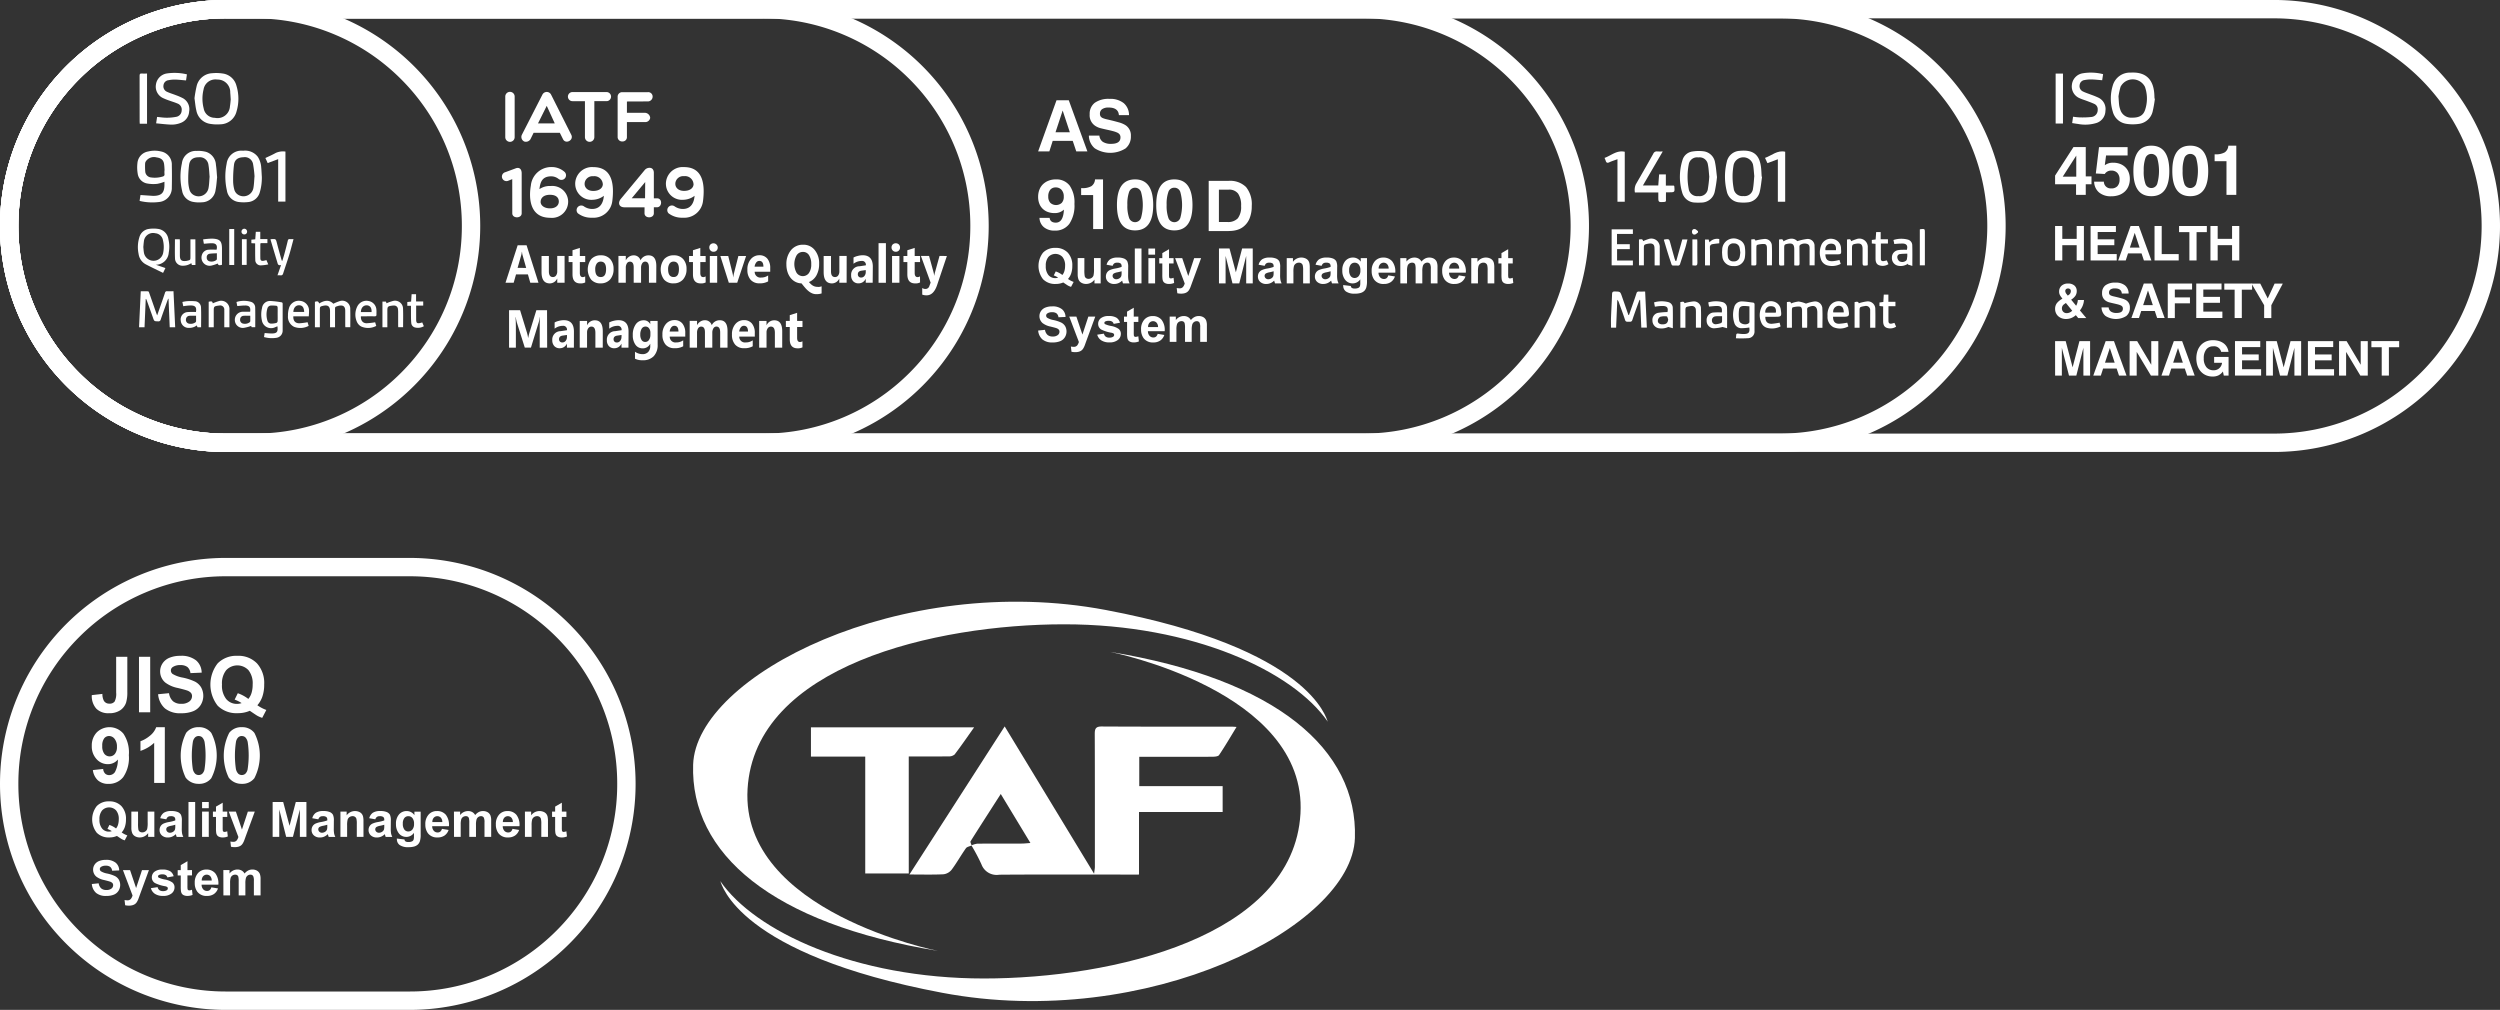 <svg xmlns="http://www.w3.org/2000/svg" xmlns:xlink="http://www.w3.org/1999/xlink" width="354" height="143" viewBox="0 0 354 143">
  <rect x="0" y="0" width="354" height="143" fill="#333333" stroke="none"/>
  <defs>
    <clipPath id="clip-path">
      <rect id="Rectangle_15257" data-name="Rectangle 15257" width="93.731" height="56.552" transform="translate(-30.254 350.875)" fill="none"/>
    </clipPath>
  </defs>
  <g id="Group_58621" data-name="Group 58621" transform="translate(128.389 -265.674)">
    <g id="Path_95310" data-name="Path 95310">
      <path id="Path_95311" data-name="Path 95311" d="M-96.389,265.674h4a32,32,0,0,1,32,32,32,32,0,0,1-32,32h-4a32,32,0,0,1-32-32A32,32,0,0,1-96.389,265.674Z" fill="none"/>
      <path id="Path_95312" data-name="Path 95312" d="M-96.389,268.274a29.2,29.2,0,0,0-11.443,2.31,29.3,29.3,0,0,0-9.346,6.3,29.315,29.315,0,0,0-6.3,9.346,29.2,29.2,0,0,0-2.31,11.443,29.2,29.2,0,0,0,2.31,11.443,29.3,29.3,0,0,0,6.3,9.346,29.319,29.319,0,0,0,9.346,6.3,29.221,29.221,0,0,0,11.443,2.309h4a29.213,29.213,0,0,0,11.443-2.309,29.308,29.308,0,0,0,9.346-6.3,29.308,29.308,0,0,0,6.3-9.346,29.22,29.22,0,0,0,2.309-11.443A29.221,29.221,0,0,0-65.3,286.231a29.318,29.318,0,0,0-6.3-9.346,29.288,29.288,0,0,0-9.346-6.3,29.2,29.2,0,0,0-11.443-2.31h-4m0-2.6h4a32,32,0,0,1,32,32,32,32,0,0,1-32,32h-4a32,32,0,0,1-32-32A32,32,0,0,1-96.389,265.674Z" fill="#fff"/>
    </g>
    <g id="Group_58590" data-name="Group 58590">
      <path id="Path_87898" data-name="Path 87898" d="M-100.851,279.591a16.718,16.718,0,0,1,.312-1.749,2.359,2.359,0,0,1,2.2-1.8,5.928,5.928,0,0,1,1.47.039,2.319,2.319,0,0,1,1.962,1.737,6.279,6.279,0,0,1,.015,3.623,2.408,2.408,0,0,1-2.317,1.837,5.864,5.864,0,0,1-1.519-.082,2.34,2.34,0,0,1-1.858-1.883c-.135-.552-.175-1.127-.262-1.718m5.131.151c-.026-.354-.038-.654-.07-.952a1.787,1.787,0,0,0-1.719-1.854c-.039,0-.079,0-.12,0a1.7,1.7,0,0,0-1.939,1.408,5.492,5.492,0,0,0,.016,2.672,1.6,1.6,0,0,0,1.587,1.337,1.756,1.756,0,0,0,2.093-1.338,1.833,1.833,0,0,0,.039-.276c.061-.346.081-.7.114-1" fill="#fff"/>
      <path id="Path_87899" data-name="Path 87899" d="M-108.623,294.125l.125-.837,1.754.12h.159c1.057-.033,1.46-.44,1.481-1.5v-.5a5.138,5.138,0,0,1-1.026.3,4.989,4.989,0,0,1-1.412-.05,1.633,1.633,0,0,1-1.348-1.393,5.268,5.268,0,0,1-.039-1.494,1.824,1.824,0,0,1,1.522-1.647,3.786,3.786,0,0,1,1.832,0,1.878,1.878,0,0,1,1.516,1.937q.034,1.587,0,3.174a1.982,1.982,0,0,1-1.776,2.039,7.634,7.634,0,0,1-2.789-.153m3.52-4.323h.021c-.024-.307-.027-.617-.076-.92-.093-.558-.422-.828-1.067-.917a1.383,1.383,0,0,0-1.525.581.646.646,0,0,0-.087.248,8.468,8.468,0,0,0,.023,1.254.916.916,0,0,0,.84.76,3.757,3.757,0,0,0,1.543-.11c.237-.054.377-.144.333-.42a3.138,3.138,0,0,1,0-.475" fill="#fff"/>
      <path id="Path_87900" data-name="Path 87900" d="M-91.313,290.679A7.321,7.321,0,0,1-91.6,292.9a1.882,1.882,0,0,1-1.687,1.39,5.272,5.272,0,0,1-1.34-.018,1.925,1.925,0,0,1-1.634-1.623,8.961,8.961,0,0,1-.038-3.778,2.1,2.1,0,0,1,2.321-1.853l.029,0a2.247,2.247,0,0,1,2.073.871,3.153,3.153,0,0,1,.476,1.495c.042.429.057.861.084,1.292m-1.032-.047a15.962,15.962,0,0,0-.208-1.729,1.191,1.191,0,0,0-1.38-.959c-.748.021-1.219.339-1.316,1.04a17.363,17.363,0,0,0-.125,2.313,4.761,4.761,0,0,0,.179,1.273,1.232,1.232,0,0,0,.444.626,1.427,1.427,0,0,0,1.993-.308,1.431,1.431,0,0,0,.25-.575c.1-.524.106-1.066.162-1.681" fill="#fff"/>
      <path id="Path_87901" data-name="Path 87901" d="M-97.644,290.764c-.063.549-.092,1.177-.216,1.786a1.981,1.981,0,0,1-1.969,1.771,4.427,4.427,0,0,1-1.183-.054,1.906,1.906,0,0,1-1.589-1.573,8.746,8.746,0,0,1-.033-3.88,1.98,1.98,0,0,1,2.1-1.769,4.217,4.217,0,0,1,1.355.141,2.023,2.023,0,0,1,1.366,1.842c.088.546.108,1.1.166,1.735m-1.063-.078c-.05-.548-.064-1.114-.162-1.666a1.218,1.218,0,0,0-1.346-1.076h0c-.782-.008-1.281.313-1.39,1.048a15.523,15.523,0,0,0-.126,2.26,4.981,4.981,0,0,0,.188,1.324,1.24,1.24,0,0,0,.466.64,1.422,1.422,0,0,0,1.982-.348,1.394,1.394,0,0,0,.235-.563c.1-.524.106-1.066.156-1.619" fill="#fff"/>
      <path id="Path_87902" data-name="Path 87902" d="M-106.281,283.14l.136-.91c.447.041.882.113,1.316.112a6.712,6.712,0,0,0,1.386-.124.925.925,0,0,0,.777-.886.913.913,0,0,0-.635-1.015c-.337-.149-.7-.249-1.042-.376a9.045,9.045,0,0,1-.909-.354,1.781,1.781,0,0,1-1.059-1.919,1.846,1.846,0,0,1,1.52-1.588,7.476,7.476,0,0,1,2.87.123l-.125.861c-.515-.044-1.012-.107-1.51-.121a4.331,4.331,0,0,0-.97.088.8.8,0,0,0-.713.712.842.842,0,0,0,.5.93c.412.193.856.319,1.281.487a7.685,7.685,0,0,1,.989.432,1.773,1.773,0,0,1,.863,1.874,1.816,1.816,0,0,1-1.141,1.59,3.5,3.5,0,0,1-1.606.255c-.631-.03-1.261-.111-1.933-.173" fill="#fff"/>
      <path id="Path_87903" data-name="Path 87903" d="M-107.926,312.017h-.774c.08-1.7.159-3.383.24-5.1.368,0,.709-.008,1.048.009.051,0,.114.116.14.189.348.987.691,1.977,1.036,2.965.023.065.05.129.1.255.2-.572.38-1.088.56-1.6.185-.532.376-1.062.549-1.6a.272.272,0,0,1,.312-.223l.011,0c.28.016.561,0,.881,0,.08,1.711.16,3.4.24,5.1h-.774l-.17-4.029-.05-.014c-.034.084-.072.167-.1.252-.32.9-.645,1.788-.952,2.687a.323.323,0,0,1-.368.271h0c-.552-.017-.551,0-.737-.531q-.445-1.257-.9-2.512a.241.241,0,0,0-.118-.142c-.057,1.334-.114,2.669-.172,4.024" fill="#fff"/>
      <path id="Path_87904" data-name="Path 87904" d="M-106.318,303.165l1.353.464-.331.687c-.833-.409-1.653-.79-2.452-1.212a1.966,1.966,0,0,1-1.016-1.469,4.69,4.69,0,0,1,.113-2.375,1.613,1.613,0,0,1,1.314-1.167,4.506,4.506,0,0,1,1.41.006,1.708,1.708,0,0,1,1.386,1.457,4.473,4.473,0,0,1,.047,1.889,1.843,1.843,0,0,1-1.826,1.718m-1.774-2.506c.025.251.04.507.079.758a1.386,1.386,0,0,0,1.57,1.172,1.385,1.385,0,0,0,1.16-1.106,4.152,4.152,0,0,0-.033-1.809,1.194,1.194,0,0,0-1.081-.97,1.309,1.309,0,0,0-1.583.958,1.374,1.374,0,0,0-.035.23c-.038.252-.052.507-.078.767" fill="#fff"/>
      <path id="Path_87905" data-name="Path 87905" d="M-83.2,308.65c.689-.414,1.376-.612,2.014.035a6.332,6.332,0,0,1,.873-.364,1.131,1.131,0,0,1,1.452.674,1.105,1.105,0,0,1,.067.455c.028.845.006,1.691.006,2.559h-.7c0-.091-.015-.185-.015-.278v-2.037c0-.618-.281-.844-.891-.73a1.778,1.778,0,0,0-.177.049c-.386.119-.38.12-.377.522v2.477h-.709v-2.283c0-.67-.307-.907-.963-.756-.455.1-.477.132-.477.59v2.449h-.7v-3.606c.4-.111.483-.079.606.245" fill="#fff"/>
      <path id="Path_87906" data-name="Path 87906" d="M-87.97,287.136v7.088H-89v-6.015l-1.486.554-.324-.714c.5-.241,1-.451,1.47-.722a2.505,2.505,0,0,1,1.372-.19" fill="#fff"/>
      <path id="Path_87907" data-name="Path 87907" d="M-91.006,313.409l.09-.576c.324.021.637.056.951.06.783.01.965-.206.86-1.019-.107.045-.207.089-.309.129a1.322,1.322,0,0,1-1.774-.593,1.342,1.342,0,0,1-.126-.4,3.881,3.881,0,0,1,.031-1.732,1.129,1.129,0,0,1,1.2-.984,13.722,13.722,0,0,1,1.541.184c.146.018.177.1.177.239v3.758a1.015,1.015,0,0,1-.853,1.028,4.106,4.106,0,0,1-1.781-.1m1.926-3.226h0c0-.334.009-.669-.006-1a.263.263,0,0,0-.141-.2,5.056,5.056,0,0,0-.787-.037.547.547,0,0,0-.521.42,2.947,2.947,0,0,0,0,1.69A.556.556,0,0,0-90,311.5a3.017,3.017,0,0,0,.75-.1.318.318,0,0,0,.17-.237c.02-.324.008-.651.008-.976" fill="#fff"/>
      <path id="Path_87908" data-name="Path 87908" d="M-107.569,276.094v7.1H-108.6c-.006-.11-.016-.213-.016-.315q0-3.243-.006-6.485c0-.242.062-.331.311-.308s.474,0,.745,0" fill="#fff"/>
      <path id="Path_87909" data-name="Path 87909" d="M-100.648,309.859c.13-.652-.078-.922-.7-.93a5.387,5.387,0,0,0-.554.031c-.174.016-.347.046-.54.072l-.121-.6a5.076,5.076,0,0,1,.639-.11,7.09,7.09,0,0,1,1.1.005.9.9,0,0,1,.9.895v.035c.039.913.01,1.829.01,2.756h-.51l-.1-.264a1.732,1.732,0,0,1-1.143.353,1.1,1.1,0,0,1-1.125-1.01,1.043,1.043,0,0,1,.84-1.212,1.154,1.154,0,0,1,.118-.015,9.569,9.569,0,0,1,1.173-.009m.039.53c-.34,0-.638-.019-.934.005a.51.51,0,0,0-.495.463.537.537,0,0,0,.328.623,1.137,1.137,0,0,0,1.025-.174.214.214,0,0,0,.072-.154c.008-.244,0-.488,0-.764" fill="#fff"/>
      <path id="Path_87910" data-name="Path 87910" d="M-99.523,300.186l-.107-.614a10.091,10.091,0,0,1,1.287-.109c1.11.044,1.387.357,1.386,1.467v2.2a.162.162,0,0,1-.017.048c-.413.092-.486.066-.589-.188a5.713,5.713,0,0,1-.864.286,1.156,1.156,0,0,1-1.4-.848,1.159,1.159,0,0,1,.025-.642,1.032,1.032,0,0,1,.982-.753c.366-.032.737-.006,1.1-.006.147-.608-.065-.909-.66-.911-.368,0-.736.046-1.14.075m1.841,1.344c-.37.023-.711.02-1.044.072a.476.476,0,0,0-.391.523.518.518,0,0,0,.374.544,1.156,1.156,0,0,0,.979-.175.207.207,0,0,0,.08-.152c.008-.252,0-.5,0-.812" fill="#fff"/>
      <path id="Path_87911" data-name="Path 87911" d="M-92.973,309.824c.1-.632-.1-.9-.726-.891-.35,0-.7.048-1.092.078l-.113-.577a3.508,3.508,0,0,1,2.112,0,.844.844,0,0,1,.539.787c.023.923.008,1.847.008,2.788h-.508l-.074-.185a5.574,5.574,0,0,1-.985.265,1.121,1.121,0,0,1-1.306-.9,1.258,1.258,0,0,1-.019-.2,1.137,1.137,0,0,1,1.1-1.171c.042,0,.084,0,.125,0,.307-.012.615,0,.939,0m.026.568c-.344,0-.651-.021-.955.006a.5.5,0,0,0-.482.478.539.539,0,0,0,.324.6,1.134,1.134,0,0,0,1.028-.165.212.212,0,0,0,.081-.152c.008-.245,0-.49,0-.77" fill="#fff"/>
      <path id="Path_87912" data-name="Path 87912" d="M-84.666,310.462h-2.187c-.036.625.266.992.853.989a9.1,9.1,0,0,0,1.164-.151l.153.518a2.485,2.485,0,0,1-2.066.133,1.572,1.572,0,0,1-.862-1.552,3.36,3.36,0,0,1,.122-1.017,1.443,1.443,0,0,1,1.646-1.1,1.385,1.385,0,0,1,1.212,1.466c.009.225-.021.452-.034.709m-2.185-.611h1.532c-.029-.659-.263-.949-.742-.945-.459,0-.776.378-.79.945" fill="#fff"/>
      <path id="Path_87913" data-name="Path 87913" d="M-77.285,310.463c-.04.591.266.98.81.984a9.413,9.413,0,0,0,1.207-.141l.156.517a2.433,2.433,0,0,1-2.145.078,1.4,1.4,0,0,1-.589-.644,2.541,2.541,0,0,1,.056-2.2,1.441,1.441,0,0,1,1.6-.759,1.326,1.326,0,0,1,1.1,1.246c.025.226,0,.457.009.685,0,.186-.084.238-.261.236-.642-.008-1.285,0-1.944,0m1.51-.6c.042-.577-.2-.925-.646-.954-.5-.033-.849.347-.868.954Z" fill="#fff"/>
      <path id="Path_87914" data-name="Path 87914" d="M-88.412,302.606c.1-.334.213-.665.3-1,.165-.612.327-1.226.472-1.843.043-.184.117-.249.3-.231.156.016.315,0,.515,0-.208.767-.391,1.51-.614,2.241-.266.876-.573,1.739-.852,2.611-.066.208-.164.31-.391.276a3.223,3.223,0,0,0-.417,0l.508-1.46c-.456.133-.474-.2-.55-.447-.323-1.059-.635-2.121-.953-3.188.042-.011.083-.021.125-.028.65-.038.639-.035.8.593.193.75.407,1.5.615,2.242.021.079.055.156.082.234h.057" fill="#fff"/>
      <path id="Path_87915" data-name="Path 87915" d="M-95.906,312.016h-.724v-.954c0-.494.009-.988,0-1.481a.584.584,0,0,0-.506-.654.6.6,0,0,0-.23.016c-.053.005-.105.008-.157.016-.548.08-.6.144-.6.693v2.363h-.716V308.4c.443-.094.492-.073.586.225a6.106,6.106,0,0,1,.8-.3,1.173,1.173,0,0,1,1.493.723,1.18,1.18,0,0,1,.057.524v2.451" fill="#fff"/>
      <path id="Path_87916" data-name="Path 87916" d="M-100.715,303.2h-.5l-.085-.263a2.075,2.075,0,0,1-1.217.363,1.051,1.051,0,0,1-1.09-.98c-.039-.913-.01-1.829-.01-2.763h.685c0,.094.014.187.014.28v1.983c0,.689.228.884.913.8a.394.394,0,0,0,.1-.019c.481-.108.481-.108.481-.6v-2.442h.7Z" fill="#fff"/>
      <path id="Path_87917" data-name="Path 87917" d="M-73.544,312.016h-.692v-3.639h.494l.086.241a6.212,6.212,0,0,1,.869-.314,1.134,1.134,0,0,1,1.418.746,1.141,1.141,0,0,1,.051.348c.032.863.007,1.728.007,2.612H-72c0-.083-.011-.176-.011-.269v-1.88a2.983,2.983,0,0,0-.029-.422.53.53,0,0,0-.551-.5,1.572,1.572,0,0,0-.314.02c-.577.08-.635.148-.635.723v2.332" fill="#fff"/>
      <path id="Path_87918" data-name="Path 87918" d="M-68.6,311.325l.229.542a1.654,1.654,0,0,1-1.209.186.7.7,0,0,1-.573-.648c-.037-.358-.037-.721-.042-1.081,0-.441,0-.881,0-1.349h-.519v-.536l.539-.062c.024-.342.047-.688.072-1.045h.63v1.027h1.012v.586h-1v1.976c0,.489.147.6.616.478.076-.02.15-.044.25-.073" fill="#fff"/>
      <path id="Path_87919" data-name="Path 87919" d="M-92.257,300.137l-.536-.027v-.5l.549-.05.077-1.063h.632v1.028h1.011v.581h-.95c-.026.06-.051.09-.051.121,0,.67-.013,1.34,0,2.009.006.313.134.407.443.368a3.244,3.244,0,0,0,.413-.105l.268.614a6.277,6.277,0,0,1-1.041.138.756.756,0,0,1-.8-.712c0-.032,0-.064,0-.1-.025-.66-.014-1.321-.019-1.982v-.324" fill="#fff"/>
      <rect id="Rectangle_7933" data-name="Rectangle 7933" width="0.703" height="5.092" transform="translate(-95.927 298.103)" fill="#fff"/>
      <rect id="Rectangle_7934" data-name="Rectangle 7934" width="0.673" height="3.64" transform="translate(-94.134 299.544)" fill="#fff"/>
      <path id="Path_87920" data-name="Path 87920" d="M-93.4,298.468a.379.379,0,0,1-.357.4h-.038a.39.39,0,0,1-.4-.379v-.021a.406.406,0,0,1,.4-.406.4.4,0,0,1,.394.406h0" fill="#fff"/>
    </g>
    <g id="Path_95308" data-name="Path 95308">
      <path id="Path_95313" data-name="Path 95313" d="M-96.389,265.674h76a32,32,0,0,1,32,32,32,32,0,0,1-32,32h-76a32,32,0,0,1-32-32A32,32,0,0,1-96.389,265.674Z" fill="none"/>
      <path id="Path_95314" data-name="Path 95314" d="M-96.389,268.274a29.2,29.2,0,0,0-11.443,2.31,29.3,29.3,0,0,0-9.346,6.3,29.315,29.315,0,0,0-6.3,9.346,29.2,29.2,0,0,0-2.31,11.443,29.2,29.2,0,0,0,2.31,11.443,29.3,29.3,0,0,0,6.3,9.346,29.319,29.319,0,0,0,9.346,6.3,29.221,29.221,0,0,0,11.443,2.309h76a29.213,29.213,0,0,0,11.443-2.309,29.308,29.308,0,0,0,9.346-6.3,29.308,29.308,0,0,0,6.3-9.346,29.22,29.22,0,0,0,2.309-11.443A29.221,29.221,0,0,0,6.7,286.231a29.318,29.318,0,0,0-6.3-9.346,29.288,29.288,0,0,0-9.346-6.3,29.2,29.2,0,0,0-11.443-2.31h-76m0-2.6h76a32,32,0,0,1,32,32,32,32,0,0,1-32,32h-76a32,32,0,0,1-32-32A32,32,0,0,1-96.389,265.674Z" fill="#fff"/>
    </g>
    <g id="Group_58591" data-name="Group 58591">
      <path id="Path_87953" data-name="Path 87953" d="M-56.843,279.339a.665.665,0,0,1,.671-.659.664.664,0,0,1,.659.659V285.1a.665.665,0,0,1-.67.66.666.666,0,0,1-.66-.66Z" fill="#fff"/>
      <path id="Path_87954" data-name="Path 87954" d="M-54.163,285.709a.712.712,0,0,1-.328-.952l.006-.012,2.891-5.651a.689.689,0,0,1,.914-.336.689.689,0,0,1,.335.336l2.842,5.651c.413.786-.805,1.411-1.169.625l-.443-.887h-3.717l-.434.887a.756.756,0,0,1-.9.339m4.333-2.559-1.138-2.488-1.239,2.488Z" fill="#fff"/>
      <path id="Path_87955" data-name="Path 87955" d="M-45.562,280h-1.763a.643.643,0,0,1-.646-.643.644.644,0,0,1,.642-.647h4.769a.646.646,0,0,1,.694.594.645.645,0,0,1-.594.694l-.04,0h-1.731v5.094a.665.665,0,0,1-.666.665.665.665,0,0,1-.665-.665Z" fill="#fff"/>
      <path id="Path_87956" data-name="Path 87956" d="M-39.617,280.047v1.6h2.569a.779.779,0,0,1,.726.716.7.7,0,0,1-.726.6h-2.569v2.116a.6.6,0,0,1-.573.624h-.031a.641.641,0,0,1-.71-.564v-5.785a.635.635,0,0,1,.643-.628h0c.023,0,.047,0,.071,0h3.537a.628.628,0,0,1,.7.546.688.688,0,0,1-.6.762.616.616,0,0,1-.1,0h0Z" fill="#fff"/>
      <path id="Path_87957" data-name="Path 87957" d="M-55.855,291.039l-.6.242a.642.642,0,0,1-.824-.384.643.643,0,0,1,.384-.824l.017-.006.051-.015,1.421-.525c.463-.2.887-.01.887.7v5.653c0,.745-1.33.766-1.33,0Z" fill="#fff"/>
      <path id="Path_87958" data-name="Path 87958" d="M-53.218,291.917a2.906,2.906,0,0,1,2.9-2.59,2.745,2.745,0,0,1,1.834.655.656.656,0,0,1,.1.922.656.656,0,0,1-.922.1h0a1.691,1.691,0,0,0-1.008-.363c-1.33,0-1.572.837-1.693,1.815a2.6,2.6,0,0,1,1.612-.443,2.243,2.243,0,0,1,2.448,2.016c.006.061.009.123.01.184a2.3,2.3,0,0,1-2.285,2.315,2.513,2.513,0,0,1-.274-.015c-2.74-.006-3.082-2.524-2.72-4.589m1.377,2.327c0,.5.5.927,1.34.927.8,0,1.239-.432,1.239-.964s-.363-.957-1.239-.957c-.962-.005-1.335.5-1.335.994Z" fill="#fff"/>
      <path id="Path_87959" data-name="Path 87959" d="M-41.683,294.1a2.667,2.667,0,0,1-2.861,2.4,3.089,3.089,0,0,1-2.025-.625.657.657,0,0,1,.04-.928.656.656,0,0,1,.846-.036,2.057,2.057,0,0,0,1.139.352c1.159,0,1.582-.877,1.663-1.864a2.733,2.733,0,0,1-1.582.565,2.277,2.277,0,0,1-2.469-2.068v0c0-.055-.007-.11-.009-.166a2.379,2.379,0,0,1,2.353-2.4c.067,0,.136,0,.207.007,2.841,0,2.946,2.707,2.7,4.772m-1.351-2.373a1.2,1.2,0,0,0-1.279-1.115h-.007l-.064.006a1.122,1.122,0,0,0-1.225,1.007c0,.034,0,.067,0,.1,0,.453.373.977,1.229.977.907-.005,1.351-.458,1.351-.977" fill="#fff"/>
      <path id="Path_87960" data-name="Path 87960" d="M-37.12,295.029h-2.842c-.8,0-.964-.644-.523-1.189l3.365-4.06a.88.88,0,0,1,.715-.343c.424,0,.6.343.6.7v3.617h.443c.807,0,.745,1.269,0,1.269h-.443v.847c0,.766-1.321.775-1.321,0Zm-1.823-1.279h1.894l.021-2.3Z" fill="#fff"/>
      <path id="Path_87961" data-name="Path 87961" d="M-28.839,294.1a2.668,2.668,0,0,1-2.861,2.4,3.1,3.1,0,0,1-2.025-.625.657.657,0,0,1,.035-.928.657.657,0,0,1,.852-.036,2.057,2.057,0,0,0,1.139.352c1.157,0,1.582-.877,1.662-1.864a2.732,2.732,0,0,1-1.582.564,2.279,2.279,0,0,1-2.469-2.07c0-.055-.008-.111-.009-.166a2.379,2.379,0,0,1,2.353-2.4c.067,0,.136,0,.207.007,2.842,0,2.952,2.707,2.7,4.772m-1.35-2.378a1.2,1.2,0,0,0-1.279-1.115h-.007l-.065.006a1.12,1.12,0,0,0-1.223,1.006h0c0,.033,0,.067,0,.1,0,.453.374.977,1.229.977.907,0,1.352-.454,1.352-.973Z" fill="#fff"/>
      <path id="Path_87962" data-name="Path 87962" d="M-52.14,305.711H-53.3l-.336-1.18h-1.684l-.333,1.18H-56.81l1.722-5.307h1.264Zm-1.743-2.1-.508-1.79a2.651,2.651,0,0,1-.08-.478H-54.5a2.2,2.2,0,0,1-.083.463l-.515,1.8Z" fill="#fff"/>
      <path id="Path_87963" data-name="Path 87963" d="M-48.442,305.712h-1.04v-.577H-49.5a1.161,1.161,0,0,1-1.033.669q-1.173,0-1.174-1.594v-2.287h1.039v2.183c0,.534.19.8.567.8a.533.533,0,0,0,.449-.22.963.963,0,0,0,.168-.6v-2.168h1.04Z" fill="#fff"/>
      <path id="Path_87964" data-name="Path 87964" d="M-45.522,305.667a1.4,1.4,0,0,1-.7.138q-1.1,0-1.1-1.285v-1.736h-.551v-.862h.551v-.815l1.039-.333v1.151h.76v.862h-.76v1.534q0,.592.414.592a.647.647,0,0,0,.34-.107Z" fill="#fff"/>
      <path id="Path_87965" data-name="Path 87965" d="M-43.352,305.8a1.7,1.7,0,0,1-1.327-.53,2.4,2.4,0,0,1,.018-2.913,1.777,1.777,0,0,1,1.356-.531,1.69,1.69,0,0,1,1.319.531,2.026,2.026,0,0,1,.478,1.4A2.154,2.154,0,0,1-42,305.25a1.727,1.727,0,0,1-1.349.548m.025-3.078a.668.668,0,0,0-.573.285,1.366,1.366,0,0,0-.206.807q0,1.092.786,1.092.75,0,.749-1.122,0-1.061-.756-1.063Z" fill="#fff"/>
      <path id="Path_87966" data-name="Path 87966" d="M-35.465,305.71H-36.5v-2.165q0-.825-.541-.826a.487.487,0,0,0-.413.248,1.112,1.112,0,0,0-.161.618v2.12h-1.043v-2.18q0-.8-.531-.8a.5.5,0,0,0-.428.237,1.144,1.144,0,0,0-.159.644v2.1h-1.042v-3.79h1.042v.6h.012a1.317,1.317,0,0,1,.455-.494,1.148,1.148,0,0,1,.639-.19.976.976,0,0,1,.979.706,1.229,1.229,0,0,1,1.136-.706q1.1,0,1.1,1.525Z" fill="#fff"/>
      <path id="Path_87967" data-name="Path 87967" d="M-33.03,305.8a1.705,1.705,0,0,1-1.321-.53,2.4,2.4,0,0,1,.019-2.913,1.777,1.777,0,0,1,1.356-.531,1.691,1.691,0,0,1,1.321.531,2.021,2.021,0,0,1,.479,1.4,2.149,2.149,0,0,1-.493,1.491,1.727,1.727,0,0,1-1.361.548m.025-3.078a.667.667,0,0,0-.574.285,1.372,1.372,0,0,0-.205.807q0,1.092.784,1.092.75,0,.749-1.122,0-1.061-.753-1.063Z" fill="#fff"/>
      <path id="Path_87968" data-name="Path 87968" d="M-28.466,305.667a1.384,1.384,0,0,1-.7.138q-1.1,0-1.1-1.285v-1.736h-.551v-.862h.551v-.815l1.04-.333v1.151h.759v.862h-.759v1.534c0,.395.137.592.413.592a.644.644,0,0,0,.339-.107Z" fill="#fff"/>
      <path id="Path_87969" data-name="Path 87969" d="M-27.351,301.322a.565.565,0,0,1-.431-.176.6.6,0,0,1-.168-.431.573.573,0,0,1,.168-.43.613.613,0,0,1,.866.04.614.614,0,0,1,0,.826.576.576,0,0,1-.435.171m.515,4.389h-1.042v-3.79h1.042Z" fill="#fff"/>
      <path id="Path_87970" data-name="Path 87970" d="M-22.741,301.922-24,305.712h-1.188l-1.2-3.79h1.115l.587,2.34a3.759,3.759,0,0,1,.115.673h.014a4.24,4.24,0,0,1,.121-.651l.6-2.357Z" fill="#fff"/>
      <path id="Path_87971" data-name="Path 87971" d="M-19.326,304.148h-2.2a.809.809,0,0,0,.781.835.8.8,0,0,0,.147-.009,1.654,1.654,0,0,0,.979-.3v.844a2.343,2.343,0,0,1-1.217.275,1.612,1.612,0,0,1-1.271-.508,2.068,2.068,0,0,1-.451-1.419,2.184,2.184,0,0,1,.488-1.5,1.547,1.547,0,0,1,1.2-.551,1.4,1.4,0,0,1,1.144.493,2.043,2.043,0,0,1,.4,1.335Zm-.964-.717q0-.814-.588-.814a.543.543,0,0,0-.434.233,1.136,1.136,0,0,0-.223.581Z" fill="#fff"/>
      <path id="Path_87972" data-name="Path 87972" d="M-13.843,305.611a2.83,2.83,0,0,0,.326.34,1.474,1.474,0,0,0,.313.212,1.189,1.189,0,0,0,.321.107,1.97,1.97,0,0,0,.359.03h.115a.6.6,0,0,0,.127-.019c.043-.01.084-.018.124-.029a.71.71,0,0,0,.109-.039v1.012a2.248,2.248,0,0,1-.292.068,2.653,2.653,0,0,1-.454.033,1.47,1.47,0,0,1-.6-.118,2.182,2.182,0,0,1-.522-.324,3.875,3.875,0,0,1-.484-.483q-.237-.275-.49-.6a1.964,1.964,0,0,1-.881-.226,2.089,2.089,0,0,1-.676-.567,2.635,2.635,0,0,1-.434-.838,3.38,3.38,0,0,1-.153-1.033,3.065,3.065,0,0,1,.647-2.035,2.149,2.149,0,0,1,1.732-.776,2.017,2.017,0,0,1,1.629.748,2.919,2.919,0,0,1,.628,1.958,3.293,3.293,0,0,1-.383,1.636,2.109,2.109,0,0,1-1.066.946m-.845-4.268a1.038,1.038,0,0,0-.891.474,2.538,2.538,0,0,0,0,2.495,1.067,1.067,0,0,0,1.485.269,1.055,1.055,0,0,0,.258-.254,2.084,2.084,0,0,0,.323-1.239,2.256,2.256,0,0,0-.31-1.278.98.98,0,0,0-.87-.467Z" fill="#fff"/>
      <path id="Path_87973" data-name="Path 87973" d="M-8.507,305.712H-9.546v-.577h-.007a1.159,1.159,0,0,1-1.032.669q-1.173,0-1.174-1.594v-2.287h1.04v2.183q0,.8.567.8a.536.536,0,0,0,.449-.22.963.963,0,0,0,.168-.6v-2.168H-8.5Z" fill="#fff"/>
      <path id="Path_87974" data-name="Path 87974" d="M-4.817,305.711H-5.8v-.551h-.012a1.082,1.082,0,0,1-1.006.636.992.992,0,0,1-.774-.312,1.2,1.2,0,0,1-.275-.834,1.187,1.187,0,0,1,1.094-1.27H-6.7l.916-.138a.541.541,0,0,0-.449-.619.547.547,0,0,0-.151,0,1.9,1.9,0,0,0-1.148.4v-.885a2.482,2.482,0,0,1,.6-.222,2.852,2.852,0,0,1,.688-.1q1.446,0,1.446,1.618Zm-.98-1.539v-.255l-.614.088q-.509.075-.508.514a.448.448,0,0,0,.124.328.44.44,0,0,0,.334.128.585.585,0,0,0,.478-.227.881.881,0,0,0,.186-.576" fill="#fff"/>
      <rect id="Rectangle_7936" data-name="Rectangle 7936" width="1.042" height="5.61" transform="translate(-3.986 300.106)" fill="#fff"/>
      <path id="Path_87975" data-name="Path 87975" d="M-1.546,301.322a.571.571,0,0,1-.433-.176.6.6,0,0,1-.168-.431.586.586,0,0,1,.168-.429.646.646,0,0,1,.866,0,.578.578,0,0,1,.167.429.6.6,0,0,1-.167.436.573.573,0,0,1-.434.171m.515,4.389H-2.074v-3.79h1.042Z" fill="#fff"/>
      <path id="Path_87976" data-name="Path 87976" d="M1.891,305.667a1.4,1.4,0,0,1-.7.138q-1.1,0-1.1-1.285v-1.736H-.46v-.862H.091v-.815l1.04-.333v1.151H1.89v.862H1.131v1.534q0,.592.414.592a.634.634,0,0,0,.337-.107Z" fill="#fff"/>
      <path id="Path_87977" data-name="Path 87977" d="M5.691,301.922l-1.377,4.093q-.494,1.477-1.491,1.477a1.7,1.7,0,0,1-.624-.1v-.938a.81.81,0,0,0,.452.138.568.568,0,0,0,.56-.427l.178-.469-1.377-3.782H3.167L3.8,304.22a3.249,3.249,0,0,1,.092.507H3.9a4.05,4.05,0,0,1,.109-.5l.637-2.313Z" fill="#fff"/>
      <path id="Path_87978" data-name="Path 87978" d="M-50.911,314.9h-1.053v-3.175c0-.343.014-.722.04-1.136h-.026a5.967,5.967,0,0,1-.149.7l-1.108,3.608h-.871l-1.129-3.571a7.449,7.449,0,0,1-.149-.741h-.029q.042.785.043,1.377V314.9h-.964v-5.3h1.561l.964,3.146a4.922,4.922,0,0,1,.168.759h.019q.09-.441.189-.766l.964-3.138h1.514Z" fill="#fff"/>
      <path id="Path_87979" data-name="Path 87979" d="M-47.126,314.9h-.987v-.551h-.012a1.082,1.082,0,0,1-1.006.636.988.988,0,0,1-.774-.313,1.2,1.2,0,0,1-.282-.834,1.187,1.187,0,0,1,1.094-1.27h.071l.917-.138a.539.539,0,0,0-.448-.618.553.553,0,0,0-.152,0,1.907,1.907,0,0,0-1.149.4v-.881a2.482,2.482,0,0,1,.6-.222,2.853,2.853,0,0,1,.688-.1q1.446,0,1.446,1.618Zm-.98-1.539v-.255l-.615.088c-.339.05-.508.221-.508.515a.452.452,0,0,0,.124.328.446.446,0,0,0,.335.128.587.587,0,0,0,.479-.227.88.88,0,0,0,.185-.578Z" fill="#fff"/>
      <path id="Path_87980" data-name="Path 87980" d="M-43.038,314.9h-1.044v-2.1q0-.88-.56-.881a.535.535,0,0,0-.445.234.97.97,0,0,0-.175.592v2.161H-46.3v-3.79h1.042v.6h.014a1.178,1.178,0,0,1,1.086-.688q1.122,0,1.122,1.561Z" fill="#fff"/>
      <path id="Path_87981" data-name="Path 87981" d="M-39.4,314.9h-.987v-.551H-40.4a1.082,1.082,0,0,1-1.006.636.988.988,0,0,1-.774-.313,1.2,1.2,0,0,1-.275-.834,1.187,1.187,0,0,1,1.094-1.27h.071l.917-.138a.539.539,0,0,0-.448-.618.553.553,0,0,0-.152,0,1.907,1.907,0,0,0-1.149.4v-.881a2.49,2.49,0,0,1,.6-.222,2.867,2.867,0,0,1,.688-.1q1.446,0,1.447,1.618Zm-.98-1.539v-.255L-41,313.2c-.339.05-.508.221-.508.515a.448.448,0,0,0,.124.328.444.444,0,0,0,.334.128.584.584,0,0,0,.479-.227.88.88,0,0,0,.185-.578Z" fill="#fff"/>
      <path id="Path_87982" data-name="Path 87982" d="M-35.264,314.471a2.289,2.289,0,0,1-.551,1.634,2.063,2.063,0,0,1-1.578.58,2.25,2.25,0,0,1-1.082-.219v-.984a1.909,1.909,0,0,0,1.053.34,1.062,1.062,0,0,0,.819-.312,1.207,1.207,0,0,0,.29-.849v-.3h-.014A1.139,1.139,0,0,1-37.38,315a1.21,1.21,0,0,1-1.026-.509,2.249,2.249,0,0,1-.379-1.37,2.5,2.5,0,0,1,.423-1.528,1.324,1.324,0,0,1,1.113-.566,1,1,0,0,1,.924.533h.014v-.44h1.042Zm-1.028-1.388v-.3a.987.987,0,0,0-.19-.613.589.589,0,0,0-.493-.255.622.622,0,0,0-.551.3,1.567,1.567,0,0,0-.2.855,1.321,1.321,0,0,0,.187.749.593.593,0,0,0,.515.275.614.614,0,0,0,.523-.275,1.238,1.238,0,0,0,.207-.743Z" fill="#fff"/>
      <path id="Path_87983" data-name="Path 87983" d="M-31.355,313.336h-2.2a.808.808,0,0,0,.78.835.814.814,0,0,0,.148-.009,1.658,1.658,0,0,0,.979-.3v.844a2.344,2.344,0,0,1-1.217.275,1.61,1.61,0,0,1-1.271-.508,2.064,2.064,0,0,1-.452-1.419,2.173,2.173,0,0,1,.489-1.5A1.544,1.544,0,0,1-32.9,311a1.4,1.4,0,0,1,1.144.493,2.05,2.05,0,0,1,.4,1.335Zm-.965-.717q0-.814-.587-.814a.538.538,0,0,0-.434.233,1.118,1.118,0,0,0-.223.581Z" fill="#fff"/>
      <path id="Path_87984" data-name="Path 87984" d="M-25.372,314.9h-1.04v-2.16q0-.825-.541-.826a.486.486,0,0,0-.413.248,1.129,1.129,0,0,0-.161.618v2.12h-1.042V312.72q0-.8-.531-.8a.5.5,0,0,0-.428.237,1.145,1.145,0,0,0-.16.644v2.1H-30.73v-3.79h1.042v.592h.012a1.32,1.32,0,0,1,.453-.494,1.153,1.153,0,0,1,.639-.19.976.976,0,0,1,.98.706,1.229,1.229,0,0,1,1.134-.706q1.1,0,1.1,1.525Z" fill="#fff"/>
      <path id="Path_87985" data-name="Path 87985" d="M-21.51,313.336h-2.2a.808.808,0,0,0,.779.835.739.739,0,0,0,.149-.009,1.654,1.654,0,0,0,.979-.3v.844a2.342,2.342,0,0,1-1.217.275,1.61,1.61,0,0,1-1.271-.508,2.074,2.074,0,0,1-.452-1.419,2.178,2.178,0,0,1,.489-1.5,1.547,1.547,0,0,1,1.2-.551,1.4,1.4,0,0,1,1.144.493,2.038,2.038,0,0,1,.4,1.335Zm-.963-.717q0-.814-.587-.814a.541.541,0,0,0-.435.233,1.126,1.126,0,0,0-.222.581Z" fill="#fff"/>
      <path id="Path_87986" data-name="Path 87986" d="M-17.628,314.9h-1.039v-2.1q0-.88-.561-.881a.535.535,0,0,0-.445.234.963.963,0,0,0-.175.592v2.161H-20.89v-3.79h1.042v.6h.014a1.178,1.178,0,0,1,1.086-.688q1.122,0,1.122,1.561Z" fill="#fff"/>
      <path id="Path_87987" data-name="Path 87987" d="M-14.758,314.858a1.4,1.4,0,0,1-.7.138q-1.1,0-1.1-1.283v-1.736h-.551v-.862h.551V310.3l1.041-.333v1.151h.759v.862h-.759v1.532c0,.394.136.592.413.592a.647.647,0,0,0,.34-.107Z" fill="#fff"/>
    </g>
    <g id="Path_95305" data-name="Path 95305">
      <path id="Path_95315" data-name="Path 95315" d="M-96.389,265.674h161a32,32,0,0,1,0,64h-161a32,32,0,0,1-32-32A32,32,0,0,1-96.389,265.674Z" fill="none"/>
      <path id="Path_95316" data-name="Path 95316" d="M-96.389,268.274a29.2,29.2,0,0,0-11.443,2.31,29.3,29.3,0,0,0-9.346,6.3,29.315,29.315,0,0,0-6.3,9.346,29.2,29.2,0,0,0-2.31,11.443,29.2,29.2,0,0,0,2.31,11.443,29.3,29.3,0,0,0,6.3,9.346,29.319,29.319,0,0,0,9.346,6.3,29.221,29.221,0,0,0,11.443,2.309h161a29.4,29.4,0,1,0,0-58.8h-161m0-2.6h161a32,32,0,0,1,0,64h-161a32,32,0,0,1-32-32A32,32,0,0,1-96.389,265.674Z" fill="#fff"/>
    </g>
    <g id="Path_95306" data-name="Path 95306">
      <path id="Path_95317" data-name="Path 95317" d="M-96.389,265.674h220a32,32,0,0,1,0,64h-220a32,32,0,0,1-32-32A32,32,0,0,1-96.389,265.674Z" fill="none"/>
      <path id="Path_95318" data-name="Path 95318" d="M-96.389,268.274a29.2,29.2,0,0,0-11.443,2.31,29.3,29.3,0,0,0-9.346,6.3,29.315,29.315,0,0,0-6.3,9.346,29.2,29.2,0,0,0-2.31,11.443,29.2,29.2,0,0,0,2.31,11.443,29.3,29.3,0,0,0,6.3,9.346,29.319,29.319,0,0,0,9.346,6.3,29.221,29.221,0,0,0,11.443,2.309h220a29.4,29.4,0,1,0,0-58.8h-220m0-2.6h220a32,32,0,0,1,0,64h-220a32,32,0,0,1-32-32A32,32,0,0,1-96.389,265.674Z" fill="#fff"/>
    </g>
    <g id="Path_95307" data-name="Path 95307">
      <path id="Path_95319" data-name="Path 95319" d="M-96.389,265.674h290a32,32,0,0,1,0,64h-290a32,32,0,0,1-32-32A32,32,0,0,1-96.389,265.674Z" fill="none"/>
      <path id="Path_95320" data-name="Path 95320" d="M-96.389,268.274a29.2,29.2,0,0,0-11.443,2.31,29.3,29.3,0,0,0-9.346,6.3,29.315,29.315,0,0,0-6.3,9.346,29.2,29.2,0,0,0-2.31,11.443,29.2,29.2,0,0,0,2.31,11.443,29.3,29.3,0,0,0,6.3,9.346,29.319,29.319,0,0,0,9.346,6.3,29.221,29.221,0,0,0,11.443,2.309h290a29.4,29.4,0,1,0,0-58.8h-290m0-2.6h290a32,32,0,0,1,0,64h-290a32,32,0,0,1-32-32A32,32,0,0,1-96.389,265.674Z" fill="#fff"/>
    </g>
    <g id="Group_58615" data-name="Group 58615">
      <path id="Path_95185" data-name="Path 95185" d="M165.581,291.762h-2.97v-1.226l2.6-4.035h1.742v4.155h.815v1.106h-.815v1.5h-1.372Zm.03-4.056-1.913,2.98h1.913Z" fill="#fff"/>
      <path id="Path_95186" data-name="Path 95186" d="M169.518,291.393a.962.962,0,0,0,.964.961.759.759,0,0,0,.083,0,1.14,1.14,0,0,0,.876-.324,1.346,1.346,0,0,0,.3-.952,1.3,1.3,0,0,0-.307-.912,1.11,1.11,0,0,0-.86-.334,1.037,1.037,0,0,0-.927.478l-1.269-.07.453-3.736h4.049v1.185h-3.05l-.181,1.385a1.876,1.876,0,0,1,1.2-.359,2.667,2.667,0,0,1,.957.165,2.156,2.156,0,0,1,.745.468,2.032,2.032,0,0,1,.478.727,2.519,2.519,0,0,1,.167.932,2.654,2.654,0,0,1-.187,1.016,2.143,2.143,0,0,1-.528.777,2.357,2.357,0,0,1-.826.494,3.186,3.186,0,0,1-1.087.174,2.559,2.559,0,0,1-1.738-.548,2.057,2.057,0,0,1-.69-1.519Z" fill="#fff"/>
      <path id="Path_95187" data-name="Path 95187" d="M173.7,289.878q0-3.576,2.537-3.577t2.547,3.587q0,3.568-2.547,3.567T173.7,289.878Zm1.461,0a5.082,5.082,0,0,0,.246,1.828.882.882,0,0,0,1.667,0,6.742,6.742,0,0,0,0-3.652.885.885,0,0,0-1.667,0A5.039,5.039,0,0,0,175.165,289.878Z" fill="#fff"/>
      <path id="Path_95188" data-name="Path 95188" d="M179.211,289.878q0-3.576,2.537-3.577t2.547,3.587q0,3.568-2.547,3.567T179.211,289.878Zm1.461,0a5.082,5.082,0,0,0,.246,1.828.882.882,0,0,0,1.667,0,6.742,6.742,0,0,0,0-3.652.885.885,0,0,0-1.667,0A5.039,5.039,0,0,0,180.672,289.878Z" fill="#fff"/>
      <path id="Path_95189" data-name="Path 95189" d="M186.882,288.5H185.2v-.976h.111a2.5,2.5,0,0,0,1.319-.274,1.215,1.215,0,0,0,.513-.951h1.128v6.965h-1.39Z" fill="#fff"/>
      <path id="Path_95190" data-name="Path 95190" d="M176.745,279.658a17.713,17.713,0,0,1-.314,1.787,2.3,2.3,0,0,1-1.965,1.773,5.9,5.9,0,0,1-1.7,0,2.338,2.338,0,0,1-2-1.788,6.279,6.279,0,0,1,.011-3.633,2.523,2.523,0,0,1,2.537-1.842,5.538,5.538,0,0,1,.631,0c1.649.109,2.556,1.086,2.707,2.914.021.256.026.514.038.771l.059.01m-5.16-.324c.037.5.049.866.093,1.225a3.188,3.188,0,0,0,.161.645,1.6,1.6,0,0,0,1.667,1.137c.982.019,1.58-.3,1.841-1.087a5.034,5.034,0,0,0-.015-3.275,1.94,1.94,0,0,0-3.45-.014,10.509,10.509,0,0,0-.3,1.369" fill="#fff"/>
      <path id="Path_95191" data-name="Path 95191" d="M165.03,283.1c.045-.32.083-.594.126-.9a8.733,8.733,0,0,0,.882.093,11.433,11.433,0,0,0,1.676-.05.987.987,0,0,0,.932-1.013.827.827,0,0,0-.468-.836c-.358-.168-.735-.3-1.1-.44-.327-.125-.668-.22-.983-.37a1.79,1.79,0,0,1-1.1-1.927,1.827,1.827,0,0,1,1.5-1.6,6.962,6.962,0,0,1,2.916.118l-.132.861c-.51-.041-1-.1-1.48-.112a4.618,4.618,0,0,0-1.009.084.791.791,0,0,0-.7.687.827.827,0,0,0,.469.934c.364.182.759.3,1.139.45a11.071,11.071,0,0,1,1.1.449,1.777,1.777,0,0,1,.941,1.853,1.835,1.835,0,0,1-1.227,1.693,5.419,5.419,0,0,1-2.67.15c-.253-.029-.506-.076-.812-.123" fill="#fff"/>
      <rect id="Rectangle_15256" data-name="Rectangle 15256" width="1.039" height="7.073" transform="translate(162.689 276.093)" fill="#fff"/>
    </g>
    <g id="Group_58596" data-name="Group 58596">
      <g id="Group_58593" data-name="Group 58593">
        <path id="Path_95192" data-name="Path 95192" d="M162.611,297.674h1.022v1.821h2.036v-1.821h1.023v4.883h-1.023V300.39h-2.036v2.167h-1.022Z" fill="#fff"/>
        <path id="Path_95193" data-name="Path 95193" d="M167.641,297.674h3.582v.849h-2.58v1.039H171v.836h-2.361v1.256h2.7v.9h-3.7Z" fill="#fff"/>
        <path id="Path_95194" data-name="Path 95194" d="M174.471,297.674l1.778,4.883h-1.06l-.336-1h-1.915l-.323,1h-1.07l1.757-4.883Zm-1.27,3.056h1.373l-.686-2.078Z" fill="#fff"/>
        <path id="Path_95195" data-name="Path 95195" d="M176.693,297.674h1.015v3.98h2.408v.9h-3.423Z" fill="#fff"/>
        <path id="Path_95196" data-name="Path 95196" d="M181.627,298.542h-1.462v-.869H184.1v.869h-1.455v4.014h-1.015Z" fill="#fff"/>
        <path id="Path_95197" data-name="Path 95197" d="M184.611,297.674h1.023v1.821h2.038v-1.821h1.022v4.883h-1.022V300.39h-2.038v2.167h-1.023Z" fill="#fff"/>
      </g>
      <g id="Group_58594" data-name="Group 58594">
        <path id="Path_95198" data-name="Path 95198" d="M163.462,307.719a1.7,1.7,0,0,1-.209-.357,1.007,1.007,0,0,1-.072-.384,1.1,1.1,0,0,1,.333-.835,1.314,1.314,0,0,1,.944-.319,1.289,1.289,0,0,1,.9.293,1,1,0,0,1,.319.774,1.175,1.175,0,0,1-.192.669,1.926,1.926,0,0,1-.6.547l.707.863a1.827,1.827,0,0,0,.24-.815h.872a2.563,2.563,0,0,1-.577,1.474l.9,1.079h-1.143l-.336-.408a2.1,2.1,0,0,1-.652.408,2,2,0,0,1-.734.136,1.727,1.727,0,0,1-.628-.109,1.492,1.492,0,0,1-.49-.3,1.309,1.309,0,0,1-.319-.452,1.431,1.431,0,0,1-.113-.567,1.326,1.326,0,0,1,.25-.812,2.455,2.455,0,0,1,.793-.635Zm.426,1.039a.685.685,0,0,0-.309.59.654.654,0,0,0,.64.667h.039a1.065,1.065,0,0,0,.776-.346l-.892-1.093Zm.638-1.311a.639.639,0,0,0,.316-.556.347.347,0,0,0-.106-.268.4.4,0,0,0-.285-.1.417.417,0,0,0-.292.1.359.359,0,0,0-.106.275.756.756,0,0,0,.2.435l.158.2Z" fill="#fff"/>
        <path id="Path_95199" data-name="Path 95199" d="M170.194,309.2a.82.82,0,0,0,.333.6,1.393,1.393,0,0,0,.792.19q.893,0,.892-.618a.452.452,0,0,0-.079-.278.6.6,0,0,0-.24-.183,2.433,2.433,0,0,0-.412-.139c-.167-.042-.363-.089-.587-.139-.2-.045-.393-.091-.576-.136a1.687,1.687,0,0,1-.515-.224,1.2,1.2,0,0,1-.535-1.108,1.317,1.317,0,0,1,.479-1.093,2.258,2.258,0,0,1,1.418-.38,2.046,2.046,0,0,1,1.356.4,1.49,1.49,0,0,1,.507,1.144h-.967q-.054-.726-.982-.726a1.06,1.06,0,0,0-.618.153.508.508,0,0,0-.213.438.447.447,0,0,0,.072.271.523.523,0,0,0,.22.157,2.289,2.289,0,0,0,.37.112q.224.051.532.125c.233.059.446.115.638.17a2.492,2.492,0,0,1,.522.211,1.151,1.151,0,0,1,.6,1.093,1.447,1.447,0,0,1-.511,1.182,2.749,2.749,0,0,1-2.94-.01,1.6,1.6,0,0,1-.562-1.213Z" fill="#fff"/>
        <path id="Path_95200" data-name="Path 95200" d="M176.349,305.824l1.778,4.883h-1.064l-.336-1h-1.919l-.323,1h-1.07l1.757-4.883Zm-1.269,3.056h1.372l-.686-2.078Z" fill="#fff"/>
        <path id="Path_95201" data-name="Path 95201" d="M178.565,305.824h3.445v.849h-2.443v1.108h2.141v.849h-2.141v2.078h-1Z" fill="#fff"/>
        <path id="Path_95202" data-name="Path 95202" d="M182.6,305.824h3.582v.849H183.6v1.039h2.361v.836H183.6V309.8h2.7v.9h-3.7Z" fill="#fff"/>
        <path id="Path_95203" data-name="Path 95203" d="M188.035,306.692h-1.462v-.869h3.936v.869h-1.458v4.014h-1.016Z" fill="#fff"/>
        <path id="Path_95204" data-name="Path 95204" d="M192.214,310.707v-1.815l-1.791-3.064h1.242l1.057,2.106.974-2.106h1.161l-1.627,3.064v1.82Z" fill="#fff"/>
      </g>
      <g id="Group_58595" data-name="Group 58595">
        <path id="Path_95205" data-name="Path 95205" d="M162.611,313.974h1.5l.981,3.715.968-3.715h1.509v4.883h-.95v-3.939l-1,3.939h-1.038l-1.012-3.939v3.939h-.954Z" fill="#fff"/>
        <path id="Path_95206" data-name="Path 95206" d="M170.948,313.974l1.777,4.883h-1.063l-.336-1h-1.915l-.322,1h-1.071l1.757-4.883Zm-1.27,3.056h1.372l-.686-2.078Z" fill="#fff"/>
        <path id="Path_95207" data-name="Path 95207" d="M173.165,313.974h1.064l2,3.355v-3.355h1v4.883h-1.045l-2.018-3.355v3.355h-1Z" fill="#fff"/>
        <path id="Path_95208" data-name="Path 95208" d="M180.6,313.974l1.777,4.883h-1.063l-.336-1h-1.916l-.322,1h-1.07l1.756-4.883Zm-1.27,3.056h1.372l-.686-2.078Z" fill="#fff"/>
        <path id="Path_95209" data-name="Path 95209" d="M186.374,318.28a1.768,1.768,0,0,1-.628.543,1.839,1.839,0,0,1-.82.17,2.355,2.355,0,0,1-.94-.183,2.087,2.087,0,0,1-.73-.52,2.407,2.407,0,0,1-.477-.815,3.418,3.418,0,0,1,0-2.126,2.336,2.336,0,0,1,.477-.808,2.083,2.083,0,0,1,.741-.516,2.493,2.493,0,0,1,.961-.18,2.983,2.983,0,0,1,.851.115,2.133,2.133,0,0,1,.669.33,1.705,1.705,0,0,1,.46.519,1.9,1.9,0,0,1,.23.686h-1.041a1.022,1.022,0,0,0-1.139-.781,1.177,1.177,0,0,0-.967.442,1.94,1.94,0,0,0-.357,1.249,1.906,1.906,0,0,0,.37,1.257,1.249,1.249,0,0,0,1.008.441,1.159,1.159,0,0,0,1.206-1.052h-1.116v-.835h2.045v2.642H186.5Z" fill="#fff"/>
        <path id="Path_95210" data-name="Path 95210" d="M188.085,313.974h3.58v.849h-2.58v1.039h2.361v.836h-2.361v1.256h2.7v.9h-3.7Z" fill="#fff"/>
        <path id="Path_95211" data-name="Path 95211" d="M192.495,313.974h1.5l.981,3.715.976-3.715h1.5v4.883H196.5v-3.939l-1,3.939h-1.033l-1.013-3.939v3.939H192.5Z" fill="#fff"/>
        <path id="Path_95212" data-name="Path 95212" d="M198.411,313.974h3.582v.849h-2.58v1.039h2.361v.836h-2.361v1.256h2.7v.9h-3.7Z" fill="#fff"/>
        <path id="Path_95213" data-name="Path 95213" d="M202.823,313.974h1.064l2,3.355v-3.355h1v4.883h-1.05l-2.018-3.355v3.355h-1Z" fill="#fff"/>
        <path id="Path_95214" data-name="Path 95214" d="M208.862,314.842H207.4v-.869h3.932v.869h-1.454v4.014h-1.016Z" fill="#fff"/>
      </g>
    </g>
    <g id="Group_58604" data-name="Group 58604">
      <g id="Group_58602" data-name="Group 58602">
        <path id="Path_95215" data-name="Path 95215" d="M22.952,279.876l2.633,7.234H24.009l-.5-1.489H20.675L20.2,287.11H18.611l2.6-7.234Zm-1.88,4.528H23.1l-1.015-3.079Z" fill="#fff"/>
        <path id="Path_95216" data-name="Path 95216" d="M27.282,284.876a1.208,1.208,0,0,0,.493.885,2.067,2.067,0,0,0,1.174.282q1.322,0,1.321-.916a.686.686,0,0,0-.117-.412.884.884,0,0,0-.356-.272,3.53,3.53,0,0,0-.61-.206c-.247-.067-.537-.135-.869-.206-.3-.067-.583-.133-.854-.2a2.479,2.479,0,0,1-.762-.333,1.779,1.779,0,0,1-.793-1.639,1.95,1.95,0,0,1,.71-1.62,3.337,3.337,0,0,1,2.1-.563,3.031,3.031,0,0,1,2.009.6,2.21,2.21,0,0,1,.751,1.7H30.047q-.081-1.076-1.454-1.076a1.55,1.55,0,0,0-.915.227.749.749,0,0,0-.315.649.665.665,0,0,0,.106.4.781.781,0,0,0,.325.231,3.536,3.536,0,0,0,.549.165c.22.05.483.113.788.186q.519.132.945.252a3.644,3.644,0,0,1,.773.311,1.705,1.705,0,0,1,.894,1.62,2.141,2.141,0,0,1-.757,1.751,4.072,4.072,0,0,1-4.356-.016,2.375,2.375,0,0,1-.834-1.8Z" fill="#fff"/>
      </g>
      <g id="Group_58603" data-name="Group 58603">
        <path id="Path_95239" data-name="Path 95239" d="M22.261,295.353a1.824,1.824,0,0,1-1.342.493,2.656,2.656,0,0,1-.946-.161,2.01,2.01,0,0,1-1.2-1.188,2.626,2.626,0,0,1-.163-.945,2.77,2.77,0,0,1,.178-1.011,2.19,2.19,0,0,1,.508-.78,2.349,2.349,0,0,1,.788-.5,2.715,2.715,0,0,1,1.016-.182,2.34,2.34,0,0,1,1.977.876,4.2,4.2,0,0,1,.676,2.6,4.632,4.632,0,0,1-.722,2.813,2.449,2.449,0,0,1-2.084.96,2.287,2.287,0,0,1-1.52-.483,1.781,1.781,0,0,1-.625-1.318h1.436q.091.674.884.675Q22.179,297.194,22.261,295.353Zm-.02-1.832a1.382,1.382,0,0,0-.312-.96,1.066,1.066,0,0,0-.832-.347.959.959,0,0,0-.771.331,1.448,1.448,0,0,0-.281.956,1.271,1.271,0,0,0,.291.891,1.2,1.2,0,0,0,1.619.005,1.245,1.245,0,0,0,.286-.875Z" fill="#fff"/>
        <path id="Path_95240" data-name="Path 95240" d="M26.4,293.3H24.7v-.986h.115a2.528,2.528,0,0,0,1.331-.277,1.227,1.227,0,0,0,.519-.961H27.8v7.033H26.4Z" fill="#fff"/>
        <path id="Path_95241" data-name="Path 95241" d="M29.772,294.689q0-3.612,2.562-3.612t2.572,3.622q0,3.6-2.572,3.6T29.772,294.689Zm1.474,0a5.138,5.138,0,0,0,.249,1.846.89.89,0,0,0,1.682,0,6.8,6.8,0,0,0,0-3.688.893.893,0,0,0-1.682,0A5.091,5.091,0,0,0,31.246,294.689Z" fill="#fff"/>
        <path id="Path_95242" data-name="Path 95242" d="M35.333,294.689q0-3.612,2.562-3.612t2.572,3.622q0,3.6-2.572,3.6T35.333,294.689Zm1.474,0a5.138,5.138,0,0,0,.249,1.846.89.89,0,0,0,1.683,0,6.814,6.814,0,0,0,0-3.688.869.869,0,0,0-.844-.593.859.859,0,0,0-.839.593A5.092,5.092,0,0,0,36.807,294.689Z" fill="#fff"/>
        <path id="Path_95243" data-name="Path 95243" d="M42.762,291.283H45.58a3.207,3.207,0,0,1,2.469.875,3.845,3.845,0,0,1,.81,2.686,4.554,4.554,0,0,1-.3,1.736,2.8,2.8,0,0,1-.869,1.182,2.409,2.409,0,0,1-.54.331,3.039,3.039,0,0,1-.59.193,3.939,3.939,0,0,1-.65.089c-.226.013-.47.02-.729.02H42.762Zm2.639,5.826a1.874,1.874,0,0,0,1.489-.529,2.632,2.632,0,0,0,.46-1.736,2.908,2.908,0,0,0-.425-1.756,1.577,1.577,0,0,0-1.344-.559H44.208v4.58Z" fill="#fff"/>
      </g>
      <g id="Group_58609" data-name="Group 58609">
        <path id="Path_95252" data-name="Path 95252" d="M22.84,305.176a3.246,3.246,0,0,0,.8.418l-.367.7a2.311,2.311,0,0,1-.442-.185q-.047-.024-.664-.438a2.641,2.641,0,0,1-1.075.212,2.363,2.363,0,0,1-1.785-.671,3.067,3.067,0,0,1,0-3.765,2.324,2.324,0,0,1,1.756-.673,2.3,2.3,0,0,1,1.742.673,2.609,2.609,0,0,1,.644,1.882,3.238,3.238,0,0,1-.179,1.125A2.334,2.334,0,0,1,22.84,305.176Zm-.8-.563a1.48,1.48,0,0,0,.288-.546,2.541,2.541,0,0,0,.1-.735,1.867,1.867,0,0,0-.378-1.279A1.364,1.364,0,0,0,20.122,302c-.017.016-.033.032-.049.049a1.878,1.878,0,0,0-.379,1.277,1.919,1.919,0,0,0,.379,1.3,1.226,1.226,0,0,0,.959.43,1.179,1.179,0,0,0,.408-.07,2.831,2.831,0,0,0-.617-.31l.28-.57a3.353,3.353,0,0,1,.935.5Z" fill="#fff"/>
        <path id="Path_95253" data-name="Path 95253" d="M26.588,305.8v-.536a1.374,1.374,0,0,1-.514.452,1.443,1.443,0,0,1-.673.165,1.319,1.319,0,0,1-.647-.159.939.939,0,0,1-.415-.445,2,2,0,0,1-.128-.792v-2.265h.947v1.644a4.621,4.621,0,0,0,.052.925.5.5,0,0,0,.19.27.582.582,0,0,0,.35.1.747.747,0,0,0,.435-.133.673.673,0,0,0,.263-.33,3.774,3.774,0,0,0,.071-.966v-1.51h.947V305.8Z" fill="#fff"/>
        <path id="Path_95254" data-name="Path 95254" d="M29.163,303.316l-.86-.155a1.346,1.346,0,0,1,.5-.768,1.831,1.831,0,0,1,1.052-.249,2.247,2.247,0,0,1,.943.15.937.937,0,0,1,.437.381,1.932,1.932,0,0,1,.126.848l-.01,1.1a3.909,3.909,0,0,0,.045.7,2.094,2.094,0,0,0,.17.48h-.937c-.025-.063-.055-.156-.091-.279-.016-.056-.027-.093-.034-.112a1.7,1.7,0,0,1-.519.354,1.491,1.491,0,0,1-.59.118,1.219,1.219,0,0,1-.871-.3,1,1,0,0,1-.318-.758,1.02,1.02,0,0,1,.145-.541.947.947,0,0,1,.406-.364,3.147,3.147,0,0,1,.753-.221,5.185,5.185,0,0,0,.92-.232v-.094a.488.488,0,0,0-.135-.389.805.805,0,0,0-.509-.116.676.676,0,0,0-.394.1A.692.692,0,0,0,29.163,303.316Zm1.267.768a5.922,5.922,0,0,1-.576.145,1.719,1.719,0,0,0-.516.165.4.4,0,0,0-.185.334.467.467,0,0,0,.148.344.519.519,0,0,0,.377.145.821.821,0,0,0,.489-.168.594.594,0,0,0,.226-.313,1.838,1.838,0,0,0,.037-.462Z" fill="#fff"/>
        <path id="Path_95255" data-name="Path 95255" d="M32.3,305.8v-4.94h.947v4.94Z" fill="#fff"/>
        <path id="Path_95256" data-name="Path 95256" d="M34.225,301.739v-.876h.947v.876Zm0,4.064v-3.579h.947V305.8Z" fill="#fff"/>
        <path id="Path_95257" data-name="Path 95257" d="M37.79,302.224v.755h-.647v1.442a3.639,3.639,0,0,0,.019.511.212.212,0,0,0,.084.119.268.268,0,0,0,.16.047,1.247,1.247,0,0,0,.381-.091l.081.734a1.879,1.879,0,0,1-.748.142,1.2,1.2,0,0,1-.462-.086.7.7,0,0,1-.3-.222.892.892,0,0,1-.133-.369,4.662,4.662,0,0,1-.03-.668v-1.56H35.76v-.755h.435v-.711l.95-.553v1.264Z" fill="#fff"/>
        <path id="Path_95258" data-name="Path 95258" d="M38.006,302.224h1.008l.856,2.541.836-2.541h.981l-1.264,3.444-.226.623a2.515,2.515,0,0,1-.238.479,1.019,1.019,0,0,1-.26.268,1.136,1.136,0,0,1-.361.16,1.867,1.867,0,0,1-.483.057,2.549,2.549,0,0,1-.536-.057l-.085-.741a2.158,2.158,0,0,0,.4.044.6.6,0,0,0,.489-.194,1.343,1.343,0,0,0,.243-.494Z" fill="#fff"/>
        <path id="Path_95259" data-name="Path 95259" d="M44.217,305.8v-4.94H45.71l.9,3.369.886-3.369H49v4.94h-.927v-3.889l-.981,3.889h-.96l-.977-3.889V305.8Z" fill="#fff"/>
        <path id="Path_95260" data-name="Path 95260" d="M50.688,303.316l-.859-.155a1.341,1.341,0,0,1,.5-.768,1.828,1.828,0,0,1,1.051-.249,2.247,2.247,0,0,1,.943.15.937.937,0,0,1,.437.381,1.932,1.932,0,0,1,.126.848l-.01,1.1a3.91,3.91,0,0,0,.046.7,2.094,2.094,0,0,0,.17.48h-.937c-.024-.063-.055-.156-.091-.279-.016-.056-.027-.093-.034-.112a1.7,1.7,0,0,1-.519.354,1.491,1.491,0,0,1-.59.118,1.219,1.219,0,0,1-.871-.3,1,1,0,0,1-.318-.758,1.02,1.02,0,0,1,.145-.541.947.947,0,0,1,.406-.364,3.147,3.147,0,0,1,.753-.221,5.163,5.163,0,0,0,.92-.232v-.094a.488.488,0,0,0-.135-.389.805.805,0,0,0-.509-.116.676.676,0,0,0-.394.1A.694.694,0,0,0,50.688,303.316Zm1.267.768a5.922,5.922,0,0,1-.576.145,1.732,1.732,0,0,0-.515.165.4.4,0,0,0-.185.334.467.467,0,0,0,.148.344.519.519,0,0,0,.377.145.819.819,0,0,0,.488-.168.585.585,0,0,0,.226-.313,1.838,1.838,0,0,0,.037-.462Z" fill="#fff"/>
        <path id="Path_95261" data-name="Path 95261" d="M57.081,305.8h-.947v-1.826a2.777,2.777,0,0,0-.06-.75.518.518,0,0,0-.2-.265.561.561,0,0,0-.328-.094A.759.759,0,0,0,55.1,303a.679.679,0,0,0-.268.357,3.109,3.109,0,0,0-.073.822V305.8h-.947v-3.578h.88v.526a1.467,1.467,0,0,1,1.752-.494.962.962,0,0,1,.393.288,1.031,1.031,0,0,1,.185.4,2.9,2.9,0,0,1,.052.637Z" fill="#fff"/>
        <path id="Path_95262" data-name="Path 95262" d="M58.756,303.316l-.859-.155a1.341,1.341,0,0,1,.5-.768,1.828,1.828,0,0,1,1.051-.249,2.247,2.247,0,0,1,.943.15.937.937,0,0,1,.437.381,1.932,1.932,0,0,1,.126.848l-.01,1.1a3.909,3.909,0,0,0,.045.7,2.094,2.094,0,0,0,.17.48h-.937c-.025-.063-.055-.156-.091-.279-.016-.056-.027-.093-.034-.112a1.7,1.7,0,0,1-.519.354,1.491,1.491,0,0,1-.59.118,1.219,1.219,0,0,1-.871-.3,1,1,0,0,1-.318-.758,1.02,1.02,0,0,1,.145-.541.947.947,0,0,1,.406-.364,3.147,3.147,0,0,1,.753-.221,5.163,5.163,0,0,0,.92-.232v-.094a.488.488,0,0,0-.135-.389.805.805,0,0,0-.509-.116.676.676,0,0,0-.394.1A.692.692,0,0,0,58.756,303.316Zm1.267.768a5.921,5.921,0,0,1-.576.145,1.7,1.7,0,0,0-.515.165.4.4,0,0,0-.185.334.467.467,0,0,0,.148.344.517.517,0,0,0,.378.145.819.819,0,0,0,.488-.168.585.585,0,0,0,.226-.313,1.838,1.838,0,0,0,.037-.462Z" fill="#fff"/>
        <path id="Path_95263" data-name="Path 95263" d="M61.806,306.039l1.081.131a.371.371,0,0,0,.125.26.714.714,0,0,0,.425.1,1.1,1.1,0,0,0,.556-.112.456.456,0,0,0,.189-.239,1.419,1.419,0,0,0,.044-.435v-.522a1.278,1.278,0,0,1-1.071.58,1.323,1.323,0,0,1-1.143-.61,2.08,2.08,0,0,1-.33-1.2,1.976,1.976,0,0,1,.433-1.375,1.4,1.4,0,0,1,1.076-.475,1.311,1.311,0,0,1,1.1.583v-.5h.886v3.212a3.182,3.182,0,0,1-.1.947,1.162,1.162,0,0,1-.293.492,1.293,1.293,0,0,1-.5.279,2.634,2.634,0,0,1-.8.1,2.068,2.068,0,0,1-1.291-.312.982.982,0,0,1-.381-.79A.317.317,0,0,1,61.806,306.039Zm.846-2.1a1.292,1.292,0,0,0,.221.834.685.685,0,0,0,.544.265.752.752,0,0,0,.586-.271,1.18,1.18,0,0,0,.239-.8,1.248,1.248,0,0,0-.229-.826.726.726,0,0,0-.58-.269.7.7,0,0,0-.561.264,1.246,1.246,0,0,0-.22.8Z" fill="#fff"/>
        <path id="Path_95264" data-name="Path 95264" d="M68.189,304.664l.943.158a1.55,1.55,0,0,1-.575.79,1.688,1.688,0,0,1-.982.271,1.6,1.6,0,0,1-1.382-.61,2.053,2.053,0,0,1-.354-1.234,1.977,1.977,0,0,1,.465-1.394,1.532,1.532,0,0,1,1.176-.5,1.587,1.587,0,0,1,1.26.527,2.328,2.328,0,0,1,.442,1.616H66.809a.964.964,0,0,0,.229.656.721.721,0,0,0,.546.234.579.579,0,0,0,.374-.121A.747.747,0,0,0,68.189,304.664Zm.054-.957a.912.912,0,0,0-.212-.625.684.684,0,0,0-.967-.022l-.033.034a.874.874,0,0,0-.2.613Z" fill="#fff"/>
        <path id="Path_95265" data-name="Path 95265" d="M69.891,302.224h.873v.489a1.407,1.407,0,0,1,1.116-.569,1.193,1.193,0,0,1,.6.141,1.088,1.088,0,0,1,.415.428,1.664,1.664,0,0,1,.509-.428,1.245,1.245,0,0,1,.583-.141,1.3,1.3,0,0,1,.667.16.974.974,0,0,1,.408.47,2.026,2.026,0,0,1,.1.741V305.8h-.947v-2.049a1.5,1.5,0,0,0-.1-.688.446.446,0,0,0-.4-.2.644.644,0,0,0-.374.121.678.678,0,0,0-.253.355,2.561,2.561,0,0,0-.078.74V305.8h-.947V303.84a2.631,2.631,0,0,0-.051-.674.425.425,0,0,0-.157-.226.486.486,0,0,0-.288-.074.686.686,0,0,0-.394.118.654.654,0,0,0-.251.34,2.546,2.546,0,0,0-.076.738V305.8H69.9Z" fill="#fff"/>
        <path id="Path_95266" data-name="Path 95266" d="M78.176,304.664l.943.158a1.55,1.55,0,0,1-.575.79,1.688,1.688,0,0,1-.982.271,1.6,1.6,0,0,1-1.382-.61,2.053,2.053,0,0,1-.354-1.234,1.977,1.977,0,0,1,.465-1.394,1.532,1.532,0,0,1,1.176-.5,1.587,1.587,0,0,1,1.26.527,2.328,2.328,0,0,1,.442,1.616H76.8a.964.964,0,0,0,.229.656.718.718,0,0,0,.546.234.579.579,0,0,0,.374-.121A.747.747,0,0,0,78.176,304.664Zm.054-.957a.906.906,0,0,0-.212-.625.684.684,0,0,0-.967-.022l-.033.034a.874.874,0,0,0-.2.613Z" fill="#fff"/>
        <path id="Path_95267" data-name="Path 95267" d="M83.206,305.8h-.947v-1.826a2.777,2.777,0,0,0-.06-.75.518.518,0,0,0-.2-.265.561.561,0,0,0-.328-.094.759.759,0,0,0-.442.134.679.679,0,0,0-.268.357,3.109,3.109,0,0,0-.073.822V305.8h-.947v-3.578h.88v.526a1.468,1.468,0,0,1,1.752-.494.962.962,0,0,1,.393.288,1.031,1.031,0,0,1,.185.4,2.9,2.9,0,0,1,.052.637Z" fill="#fff"/>
        <path id="Path_95268" data-name="Path 95268" d="M85.814,302.224v.755h-.647v1.442a3.64,3.64,0,0,0,.019.511.212.212,0,0,0,.084.119.268.268,0,0,0,.16.047,1.241,1.241,0,0,0,.38-.091l.081.734a1.879,1.879,0,0,1-.748.142,1.2,1.2,0,0,1-.461-.086.688.688,0,0,1-.3-.222.892.892,0,0,1-.133-.369,4.661,4.661,0,0,1-.03-.668v-1.56h-.435v-.755h.435v-.711l.95-.553v1.264Z" fill="#fff"/>
        <path id="Path_95269" data-name="Path 95269" d="M18.614,312.477l.97-.1a1.19,1.19,0,0,0,.355.718,1.076,1.076,0,0,0,.723.229,1.112,1.112,0,0,0,.727-.2.6.6,0,0,0,.244-.476.448.448,0,0,0-.1-.3.82.82,0,0,0-.359-.214q-.174-.062-.8-.216a2.725,2.725,0,0,1-1.125-.488,1.292,1.292,0,0,1-.455-.994,1.277,1.277,0,0,1,.214-.706,1.344,1.344,0,0,1,.617-.5,2.467,2.467,0,0,1,.972-.172,2.084,2.084,0,0,1,1.4.408,1.437,1.437,0,0,1,.494,1.088l-1,.044a.844.844,0,0,0-.274-.548,1,1,0,0,0-.632-.167,1.139,1.139,0,0,0-.681.178.361.361,0,0,0-.158.307.383.383,0,0,0,.148.3,2.631,2.631,0,0,0,.916.33,4.861,4.861,0,0,1,1.077.356,1.384,1.384,0,0,1,.546.5,1.552,1.552,0,0,1-.039,1.582,1.406,1.406,0,0,1-.667.551,2.8,2.8,0,0,1-1.075.18,2.146,2.146,0,0,1-1.439-.433A1.885,1.885,0,0,1,18.614,312.477Z" fill="#fff"/>
        <path id="Path_95270" data-name="Path 95270" d="M23.019,310.509h1.008l.856,2.541.836-2.541H26.7l-1.264,3.444-.225.624a2.537,2.537,0,0,1-.238.478,1.019,1.019,0,0,1-.26.268,1.136,1.136,0,0,1-.361.16,1.867,1.867,0,0,1-.483.057,2.542,2.542,0,0,1-.536-.057l-.085-.741a2.158,2.158,0,0,0,.4.044.6.6,0,0,0,.489-.194,1.351,1.351,0,0,0,.243-.494Z" fill="#fff"/>
        <path id="Path_95271" data-name="Path 95271" d="M26.979,313.064l.95-.145a.707.707,0,0,0,.246.42.833.833,0,0,0,.519.143.933.933,0,0,0,.553-.135.3.3,0,0,0,.125-.252.244.244,0,0,0-.068-.179.755.755,0,0,0-.317-.125,5.126,5.126,0,0,1-1.452-.462.924.924,0,0,1-.425-.805,1,1,0,0,1,.367-.782,1.717,1.717,0,0,1,1.139-.317,1.984,1.984,0,0,1,1.092.239,1.219,1.219,0,0,1,.492.708l-.893.165a.549.549,0,0,0-.217-.32.8.8,0,0,0-.457-.111,1.025,1.025,0,0,0-.536.1.224.224,0,0,0-.108.192.21.21,0,0,0,.094.172,3.57,3.57,0,0,0,.885.266,2.641,2.641,0,0,1,1.056.421.874.874,0,0,1,.3.7,1.079,1.079,0,0,1-.411.846,1.823,1.823,0,0,1-1.217.354,2,2,0,0,1-1.158-.3A1.366,1.366,0,0,1,26.979,313.064Z" fill="#fff"/>
        <path id="Path_95272" data-name="Path 95272" d="M32.8,310.505v.755h-.647V312.7a3.639,3.639,0,0,0,.019.511.212.212,0,0,0,.084.119.268.268,0,0,0,.16.047,1.248,1.248,0,0,0,.381-.091l.081.734a1.879,1.879,0,0,1-.748.142,1.2,1.2,0,0,1-.461-.086.669.669,0,0,1-.3-.222.892.892,0,0,1-.133-.369,4.661,4.661,0,0,1-.03-.668v-1.554H30.77v-.755H31.2V309.8l.95-.553v1.263Z" fill="#fff"/>
        <path id="Path_95273" data-name="Path 95273" d="M35.536,312.946l.943.158a1.55,1.55,0,0,1-.575.79,1.688,1.688,0,0,1-.982.271,1.6,1.6,0,0,1-1.381-.61,2.05,2.05,0,0,1-.354-1.233,1.983,1.983,0,0,1,.465-1.394,1.531,1.531,0,0,1,1.176-.5,1.587,1.587,0,0,1,1.26.527,2.328,2.328,0,0,1,.442,1.616H34.157a.964.964,0,0,0,.229.656.717.717,0,0,0,.546.234.58.58,0,0,0,.374-.122A.745.745,0,0,0,35.536,312.946Zm.054-.957a.906.906,0,0,0-.212-.625.682.682,0,0,0-.965-.023c-.012.011-.024.023-.035.035a.874.874,0,0,0-.2.613Z" fill="#fff"/>
        <path id="Path_95274" data-name="Path 95274" d="M37.237,310.506h.873v.489a1.4,1.4,0,0,1,1.115-.57,1.2,1.2,0,0,1,.6.142,1.075,1.075,0,0,1,.415.428,1.653,1.653,0,0,1,.509-.428,1.247,1.247,0,0,1,.583-.142,1.3,1.3,0,0,1,.667.16.974.974,0,0,1,.408.47,2.031,2.031,0,0,1,.1.742v2.288H41.56v-2.046a1.505,1.505,0,0,0-.1-.687.446.446,0,0,0-.4-.2.645.645,0,0,0-.374.122.676.676,0,0,0-.252.355,2.561,2.561,0,0,0-.078.74v1.716h-.947v-1.961a2.723,2.723,0,0,0-.051-.674.425.425,0,0,0-.157-.226.5.5,0,0,0-.288-.075.686.686,0,0,0-.394.118.654.654,0,0,0-.251.34,2.546,2.546,0,0,0-.076.738v1.74h-.947Z" fill="#fff"/>
      </g>
    </g>
    <g id="Path_95309" data-name="Path 95309">
      <path id="Path_95321" data-name="Path 95321" d="M-96.389,344.674h26a32,32,0,0,1,32,32,32,32,0,0,1-32,32h-26a32,32,0,0,1-32-32A32,32,0,0,1-96.389,344.674Z" fill="none"/>
      <path id="Path_95322" data-name="Path 95322" d="M-96.389,347.274a29.2,29.2,0,0,0-11.443,2.31,29.3,29.3,0,0,0-9.346,6.3,29.315,29.315,0,0,0-6.3,9.346,29.2,29.2,0,0,0-2.31,11.443,29.2,29.2,0,0,0,2.31,11.443,29.3,29.3,0,0,0,6.3,9.346,29.319,29.319,0,0,0,9.346,6.3,29.221,29.221,0,0,0,11.443,2.309h26a29.213,29.213,0,0,0,11.443-2.309,29.308,29.308,0,0,0,9.346-6.3,29.308,29.308,0,0,0,6.3-9.346,29.22,29.22,0,0,0,2.309-11.443A29.221,29.221,0,0,0-43.3,365.231a29.318,29.318,0,0,0-6.3-9.346,29.288,29.288,0,0,0-9.346-6.3,29.2,29.2,0,0,0-11.443-2.31h-26m0-2.6h26a32,32,0,0,1,32,32,32,32,0,0,1-32,32h-26a32,32,0,0,1-32-32A32,32,0,0,1-96.389,344.674Z" fill="#fff"/>
    </g>
    <g id="Group_56995" data-name="Group 56995">
      <g id="Group_58620" data-name="Group 58620">
        <g id="Group_58619" data-name="Group 58619" clip-path="url(#clip-path)">
          <g id="Group_56994" data-name="Group 56994">
            <path id="Path_87988" data-name="Path 87988" d="M9.187,385.395c-.275.128-.656.181-.808.4-.7.991-1.292,2.059-2.016,3.03a1.744,1.744,0,0,1-1.154.647c-1.531.075-3.069.03-4.822.03l13.488-20.968,12.66,20.86c.06-.511.111-.743.112-.975,0-6.276.007-12.552-.018-18.828,0-.734.151-1.051.978-1.046,6.177.036,12.355.024,18.532.029.124,0,.247.014.57.034-.862,1.409-1.628,2.724-2.476,3.982-.141.209-.646.238-.984.24-3.023.018-6.046.01-9.069.01H32.931v4.147H44.738v3.668H32.894v8.858H30.952c-5.946,0-11.893-.025-17.839.02a2.288,2.288,0,0,1-2.532-1.477,26.458,26.458,0,0,0-1.417-2.673,3.036,3.036,0,0,1,.832-.244c2.1-.021,4.2-.009,6.3-.016.336,0,.672-.043,1.223-.081l-4.2-6.939c-1.5,2.342-2.9,4.506-4.273,6.688-.077.122.091.4.145.6" fill="#fff"/>
            <path id="Path_87989" data-name="Path 87989" d="M.293,389.356H-5.871V372.813h-7.688v-4.148H9.548c-.973,1.369-1.838,2.632-2.766,3.848a1.245,1.245,0,0,1-.874.264c-1.838.023-3.676.012-5.618.012Z" fill="#fff"/>
            <path id="Path_87990" data-name="Path 87990" d="M4.446,400.327s-28-5.477-26.981-22.923S4.039,354.075,22.3,354.075s32.457,6.695,37.325,13.795c-.2-.406-2.434-10.346-31.443-15.823s-58.017,9.328-58.423,21.909,11.157,22.519,34.69,26.371" fill="#fff"/>
            <path id="Path_87991" data-name="Path 87991" d="M28.777,357.976s27.995,5.477,26.98,22.923-26.574,23.328-44.831,23.328-32.457-6.694-37.326-13.795c.2.406,2.434,10.346,31.443,15.823s58.014-9.331,58.423-21.908-11.157-22.518-34.689-26.371" fill="#fff"/>
          </g>
        </g>
      </g>
    </g>
    <g id="Group_58606" data-name="Group 58606">
      <g id="Group_58608" data-name="Group 58608">
        <g id="Group_58606-2" data-name="Group 58606-2">
          <path id="Path_95244" data-name="Path 95244" d="M-111.942,358.675h1.582v4.975a5.058,5.058,0,0,1-.172,1.5,2.117,2.117,0,0,1-.836,1.1,2.765,2.765,0,0,1-1.6.415,2.37,2.37,0,0,1-1.79-.651,2.673,2.673,0,0,1-.633-1.911l1.5-.171a2.107,2.107,0,0,0,.2.954.855.855,0,0,0,.783.423.864.864,0,0,0,.75-.3,2.378,2.378,0,0,0,.219-1.257Z" fill="#fff"/>
          <path id="Path_95245" data-name="Path 95245" d="M-108.708,366.534v-7.859h1.587v7.859Z" fill="#fff"/>
        </g>
        <path id="Path_95246" data-name="Path 95246" d="M-106,363.977l1.544-.15a1.883,1.883,0,0,0,.565,1.142,1.714,1.714,0,0,0,1.15.364,1.764,1.764,0,0,0,1.156-.324.966.966,0,0,0,.388-.758.712.712,0,0,0-.163-.474,1.318,1.318,0,0,0-.571-.34q-.277-.1-1.27-.343a4.31,4.31,0,0,1-1.79-.777,2.049,2.049,0,0,1-.724-1.581,2.023,2.023,0,0,1,.341-1.123,2.135,2.135,0,0,1,.981-.8,3.95,3.95,0,0,1,1.546-.274,3.319,3.319,0,0,1,2.228.649,2.289,2.289,0,0,1,.785,1.731l-1.587.07a1.35,1.35,0,0,0-.436-.871,1.6,1.6,0,0,0-1-.266,1.817,1.817,0,0,0-1.083.284.575.575,0,0,0-.252.487.606.606,0,0,0,.236.477,4.159,4.159,0,0,0,1.458.525,7.682,7.682,0,0,1,1.713.565,2.207,2.207,0,0,1,.868.8,2.471,2.471,0,0,1-.061,2.517,2.242,2.242,0,0,1-1.061.876,4.431,4.431,0,0,1-1.71.286,3.4,3.4,0,0,1-2.289-.688A3,3,0,0,1-106,363.977Z" fill="#fff"/>
        <path id="Path_95247" data-name="Path 95247" d="M-91.947,365.538a5.186,5.186,0,0,0,1.271.664l-.584,1.12a3.663,3.663,0,0,1-.7-.3q-.075-.036-1.056-.7a4.216,4.216,0,0,1-1.71.337,3.756,3.756,0,0,1-2.843-1.06,4.877,4.877,0,0,1,0-5.991,3.7,3.7,0,0,1,2.793-1.07A3.654,3.654,0,0,1-92,359.608,4.15,4.15,0,0,1-90.98,362.6a5.14,5.14,0,0,1-.284,1.79A3.726,3.726,0,0,1-91.947,365.538Zm-1.275-.9a2.353,2.353,0,0,0,.458-.869,4.01,4.01,0,0,0,.153-1.168,2.976,2.976,0,0,0-.6-2.034,2.169,2.169,0,0,0-3.067-.076c-.026.025-.052.05-.077.076a2.979,2.979,0,0,0-.6,2.032,3.041,3.041,0,0,0,.6,2.061,1.947,1.947,0,0,0,1.525.684,1.862,1.862,0,0,0,.649-.113,4.6,4.6,0,0,0-.981-.493l.445-.906a5.392,5.392,0,0,1,1.493.81Z" fill="#fff"/>
      </g>
      <path id="Path_95248" data-name="Path 95248" d="M-115.239,374.717l1.458-.161a1.056,1.056,0,0,0,.279.659.825.825,0,0,0,.594.215.968.968,0,0,0,.793-.429,3.65,3.65,0,0,0,.418-1.78,1.8,1.8,0,0,1-1.421.659,2.125,2.125,0,0,1-1.6-.716,2.611,2.611,0,0,1-.673-1.863,2.66,2.66,0,0,1,.71-1.927,2.571,2.571,0,0,1,3.636.044q.07.072.135.15a4.771,4.771,0,0,1,.766,3.042,4.836,4.836,0,0,1-.8,3.109,2.585,2.585,0,0,1-2.08.954,2.2,2.2,0,0,1-1.49-.49A2.37,2.37,0,0,1-115.239,374.717Zm3.409-3.292a1.712,1.712,0,0,0-.335-1.131.987.987,0,0,0-.774-.4.869.869,0,0,0-.694.329,1.685,1.685,0,0,0-.276,1.08,1.721,1.721,0,0,0,.3,1.118.941.941,0,0,0,.75.356.93.93,0,0,0,.732-.343A1.5,1.5,0,0,0-111.83,371.425Z" fill="#fff"/>
      <path id="Path_95249" data-name="Path 95249" d="M-105.053,376.535h-1.506v-5.678A5.178,5.178,0,0,1-108.5,372v-1.367a4.336,4.336,0,0,0,1.281-.731,2.773,2.773,0,0,0,.948-1.257h1.222Z" fill="#fff"/>
      <path id="Path_95250" data-name="Path 95250" d="M-100.254,368.643a2.147,2.147,0,0,1,1.785.815,7.05,7.05,0,0,1,0,6.407,2.141,2.141,0,0,1-1.78.8,2.249,2.249,0,0,1-1.849-.881,7.191,7.191,0,0,1,.069-6.34A2.147,2.147,0,0,1-100.254,368.643Zm0,1.249a.756.756,0,0,0-.488.174,1.176,1.176,0,0,0-.332.624,12.8,12.8,0,0,0-.016,3.868,1.343,1.343,0,0,0,.351.689.772.772,0,0,0,.973,0,1.163,1.163,0,0,0,.332-.624,12.731,12.731,0,0,0,.016-3.863,1.353,1.353,0,0,0-.351-.691.746.746,0,0,0-.485-.172Z" fill="#fff"/>
      <path id="Path_95251" data-name="Path 95251" d="M-94.149,368.643a2.147,2.147,0,0,1,1.785.815,7.05,7.05,0,0,1-.005,6.407,2.14,2.14,0,0,1-1.779.8A2.25,2.25,0,0,1-96,375.784a7.187,7.187,0,0,1,.069-6.34A2.145,2.145,0,0,1-94.149,368.643Zm0,1.249a.756.756,0,0,0-.488.174,1.176,1.176,0,0,0-.332.624,12.8,12.8,0,0,0-.016,3.868,1.343,1.343,0,0,0,.351.689.772.772,0,0,0,.973,0,1.163,1.163,0,0,0,.332-.624,12.731,12.731,0,0,0,.016-3.863,1.353,1.353,0,0,0-.351-.691.746.746,0,0,0-.485-.172Z" fill="#fff"/>
    </g>
    <g id="Group_58617" data-name="Group 58617">
      <path id="Path_95276" data-name="Path 95276" d="M102.273,310.289q.312-.891.624-1.782c.148-.431.3-.862.44-1.3a.311.311,0,0,1,.357-.251c.268.017.537,0,.868,0l.244,5.111h-.787c-.056-1.3-.111-2.613-.167-3.925l-.067-.016c-.039.086-.084.17-.116.259-.308.86-.63,1.715-.912,2.584-.094.289-.273.271-.483.26s-.45.082-.557-.254c-.265-.824-.571-1.635-.862-2.451a.969.969,0,0,0-.233-.4c-.056,1.307-.112,2.614-.169,3.946h-.722c0-.491-.017-.968,0-1.443.042-1.1.108-2.2.149-3.3.01-.277.087-.386.388-.379.764.017.766,0,1.013.708q.456,1.308.911,2.616Z" fill="#fff"/>
      <path id="Path_95277" data-name="Path 95277" d="M127.49,312.083H126.8c-.006-.116-.019-.239-.019-.363v-1.933c0-.282,0-.647-.325-.7a2.872,2.872,0,0,0-1.009.117c-.053.011-.1.2-.1.3-.008.726,0,1.453,0,2.179v.4h-.711V308.44c.242.006.525-.162.584.2a4.28,4.28,0,0,1,1.079-.271,3.969,3.969,0,0,1,1.041.3,5.662,5.662,0,0,1,1.136-.3,1.02,1.02,0,0,1,1.168.843,1.126,1.126,0,0,1,.012.183c.048.885.012,1.775.012,2.692h-.724v-2.152c0-.865-.408-1.125-1.21-.789a.33.33,0,0,0-.231.37c.016.738.009,1.476.009,2.214,0,.114-.01.229-.016.364" fill="#fff"/>
      <path id="Path_95278" data-name="Path 95278" d="M117.414,313.578c.02-.212.036-.326.041-.441.008-.2.11-.255.3-.228a5.627,5.627,0,0,0,.734.063c.733.007.926-.231.823-.923a8.322,8.322,0,0,1-1.158.1,1.04,1.04,0,0,1-.973-.789,3.662,3.662,0,0,1-.017-2.147,1.078,1.078,0,0,1,1.1-.858c.521.008,1.042.105,1.563.165.192.022.231.142.23.319-.007,1.23,0,2.459-.008,3.689a.941.941,0,0,1-.842,1.031H119.2a15.641,15.641,0,0,1-1.786.015m1.921-4.521c-.281-.02-.523-.053-.765-.052-.427,0-.673.153-.715.565a5.556,5.556,0,0,0,.026,1.491c.089.518,1.012.726,1.388.352a.236.236,0,0,0,.063-.153v-2.2" fill="#fff"/>
      <path id="Path_95279" data-name="Path 95279" d="M108.485,312.15l-.645-.179a2.3,2.3,0,0,1-1.349.184,1.093,1.093,0,0,1-.894-1.069,1.014,1.014,0,0,1,.809-1.117,10.6,10.6,0,0,1,1.319-.109c.135-.586-.049-.841-.639-.858a4.985,4.985,0,0,0-.56.022c-.186.016-.37.049-.583.079l-.117-.611a3.763,3.763,0,0,1,2.03-.034.833.833,0,0,1,.619.778c.028.943.009,1.888.009,2.914m-.659-1.26c-.063-.144-.115-.4-.194-.411a2.339,2.339,0,0,0-.931.053.69.69,0,0,0-.334.5c-.05.356.23.574.635.571.556,0,.771-.194.824-.709" fill="#fff"/>
      <path id="Path_95280" data-name="Path 95280" d="M115.422,309.913c.075-.694-.108-.921-.721-.911-.349.006-.7.05-1.091.08-.034-.178-.068-.364-.108-.586a3.731,3.731,0,0,1,2.024-.042.854.854,0,0,1,.632.81c.026.932.01,1.866.01,2.887l-.649-.177a6.216,6.216,0,0,1-1.22.188,1.046,1.046,0,0,1-1.028-1.064v-.015a1.057,1.057,0,0,1,.948-1.157l.031,0a9.546,9.546,0,0,1,1.172-.009m.034.528h-.6a2.411,2.411,0,0,0-.349.026.544.544,0,0,0-.487.585.514.514,0,0,0,.494.532h.043a2.749,2.749,0,0,0,.739-.164.278.278,0,0,0,.151-.205c.02-.24.007-.482.007-.774" fill="#fff"/>
      <path id="Path_95281" data-name="Path 95281" d="M131.173,310.528c-.008.664.277,1,.867.99a9.39,9.39,0,0,0,1.144-.154l.157.525a2.429,2.429,0,0,1-2.132.11,1.628,1.628,0,0,1-.818-1.561,2.4,2.4,0,0,1,.328-1.447,1.492,1.492,0,0,1,1.6-.622,1.326,1.326,0,0,1,1.037,1.144c.164.941.1,1.015-.828,1.015h-1.352m.014-.622h1.5c-.02-.653-.259-.939-.74-.929a.814.814,0,0,0-.762.864c0,.022,0,.044.006.065" fill="#fff"/>
      <path id="Path_95282" data-name="Path 95282" d="M123.6,311.362q.063.238.143.529a2.668,2.668,0,0,1-1.824.229,1.248,1.248,0,0,1-.906-.761,2.622,2.622,0,0,1,.07-2.271,1.448,1.448,0,0,1,1.643-.721,1.355,1.355,0,0,1,1.053,1.213c.129.893.083.949-.8.949h-1.4c0,.682.3,1.013.924.993a9.644,9.644,0,0,0,1.094-.159m-.52-1.429c.034-.355,0-.7-.323-.837a1.054,1.054,0,0,0-.754,0,.822.822,0,0,0-.417.855h1.14c.114,0,.228-.01.354-.016" fill="#fff"/>
      <path id="Path_95283" data-name="Path 95283" d="M110.274,312.084h-.725v-3.635c.253-.027.523-.153.586.159a6.962,6.962,0,0,1,1.227-.252,1,1,0,0,1,1.1.885,1.062,1.062,0,0,1,0,.138c.042.886.011,1.775.011,2.694h-.72v-1.831c0-.234.009-.47-.013-.7a.538.538,0,0,0-.54-.537h-.039a1.567,1.567,0,0,0-.313.031c-.563.1-.583.125-.583.688v2.361" fill="#fff"/>
      <path id="Path_95284" data-name="Path 95284" d="M137.158,312.081h-.731V310.6c0-.316.007-.632,0-.947a.591.591,0,0,0-.514-.659.585.585,0,0,0-.239.019c-.07.008-.139.02-.208.034-.526.11-.541.13-.54.667v2.367h-.706v-3.633c.256-.031.52-.141.59.17a6.617,6.617,0,0,1,1.155-.263,1.06,1.06,0,0,1,1.189,1.1c.029.864.007,1.729.007,2.63" fill="#fff"/>
      <path id="Path_95285" data-name="Path 95285" d="M139.017,309.031c0,.747-.008,1.425,0,2.1.005.309.159.418.459.362.124-.023.244-.065.389-.1.08.181.153.348.236.538a1.523,1.523,0,0,1-1.29.177c-.438-.138-.539-.522-.546-.928-.01-.585,0-1.17,0-1.755v-.363l-.522-.058v-.495l.55-.08c.021-.346.04-.68.06-1.036h.653v1.021h1v.619Z" fill="#fff"/>
      <g id="Group_58612" data-name="Group 58612">
        <path id="Path_95286" data-name="Path 95286" d="M114.737,290.752a18.835,18.835,0,0,1-.317,2.058,1.941,1.941,0,0,1-1.965,1.548,5.218,5.218,0,0,1-.771,0A1.916,1.916,0,0,1,109.828,293a7.812,7.812,0,0,1,.025-4.662,1.693,1.693,0,0,1,1.42-1.213,5.5,5.5,0,0,1,1.532-.031,1.89,1.89,0,0,1,1.664,1.627c.135.649.177,1.317.268,2.04m-1.091-.044c-.064-.6-.083-1.184-.2-1.752a1.178,1.178,0,0,0-1.333-1l-.026,0a1.194,1.194,0,0,0-1.353,1.008v0a9.156,9.156,0,0,0,0,3.453,1.2,1.2,0,0,0,1.354,1.016,1.183,1.183,0,0,0,1.354-.983l0-.017a17.337,17.337,0,0,0,.2-1.731" fill="#fff"/>
        <path id="Path_95287" data-name="Path 95287" d="M121.116,290.717c-.1.7-.158,1.417-.323,2.1a1.919,1.919,0,0,1-1.8,1.52,4.665,4.665,0,0,1-1.016,0,1.961,1.961,0,0,1-1.86-1.6,8.566,8.566,0,0,1,.008-4.134A1.957,1.957,0,0,1,118,287.031c1.89-.18,2.788.55,2.984,2.437.042.407.053.817.079,1.225l.055.012m-1.1-.109c-.063-.579-.08-1.121-.188-1.644a1.423,1.423,0,0,0-2.729.034,9.167,9.167,0,0,0,0,3.384,1.22,1.22,0,0,0,1.357,1.066l.031,0a1.2,1.2,0,0,0,1.347-1.033l0-.029c.107-.6.126-1.206.182-1.773" fill="#fff"/>
        <path id="Path_95288" data-name="Path 95288" d="M107.512,292.91c0,.411-.006.761,0,1.111,0,.181-.066.238-.246.249-.839.049-.838.054-.838-.778v-.565h-3.316a1.956,1.956,0,0,1,.133-1.15q1.251-2.154,2.468-4.331a.53.53,0,0,1,.578-.328,7.268,7.268,0,0,0,.767,0l-2.809,4.815h2.174c.038-.509.077-1.028.117-1.56h.955v1.585h1.144c.03.052.051.071.052.092.075.853.075.853-.782.855h-.4" fill="#fff"/>
        <path id="Path_95289" data-name="Path 95289" d="M124.259,303.234a1.47,1.47,0,0,1-.187.036c-.551.031-.551.031-.551-.532v-3.15c.26,0,.542-.179.622.264.71-.4,1.4-.6,1.967-.032a8.08,8.08,0,0,1,1.4-.308.962.962,0,0,1,1.039.879.677.677,0,0,1,0,.09c.042.909.011,1.821.011,2.762h-.712v-2.248c0-.3.028-.618-.294-.766a1.146,1.146,0,0,0-1.042.123.306.306,0,0,0-.1.23c0,.737.011,1.475.015,2.212,0,.49,0,.49-.5.477-.068,0-.136-.013-.249-.025v-2.281c0-.694-.256-.9-.939-.772-.437.085-.486.145-.486.6v2.442" fill="#fff"/>
        <path id="Path_95290" data-name="Path 95290" d="M100.644,288.216c-.439.164-.808.276-1.153.438-.285.134-.429.068-.513-.22a4.208,4.208,0,0,0-.165-.4c.944-.331,1.721-1.125,2.863-.87v7.073h-1.032Z" fill="#fff"/>
        <path id="Path_95291" data-name="Path 95291" d="M121.536,288.032c.968-.338,1.729-1.126,2.857-.874v7.083h-1.039v-6.015l-1.475.55-.341-.741" fill="#fff"/>
        <path id="Path_95292" data-name="Path 95292" d="M102.829,302.569v.676H99.82v-5.1h3.008v.656H100.58v1.449h1.809v.7h-1.8v1.619Z" fill="#fff"/>
        <path id="Path_95293" data-name="Path 95293" d="M115.45,301.424c.008-.125.012-.23.021-.335a1.625,1.625,0,0,1,2.365-1.477,1.321,1.321,0,0,1,.854,1.113,5.054,5.054,0,0,1,0,1.357,1.445,1.445,0,0,1-1.6,1.265l-.023,0a1.484,1.484,0,0,1-1.574-1.381c-.025-.185-.028-.373-.04-.54m2.584.015a6.353,6.353,0,0,0-.1-.671.766.766,0,0,0-.814-.631.743.743,0,0,0-.836.636v0a4.76,4.76,0,0,0,0,1.284.733.733,0,0,0,.81.626.79.79,0,0,0,.85-.633c.047-.191.062-.392.094-.614" fill="#fff"/>
        <path id="Path_95294" data-name="Path 95294" d="M139.731,299.655a3.632,3.632,0,0,1,2.017-.056.833.833,0,0,1,.638.764c.032.954.011,1.91.011,2.964l-.644-.2c.009-.039.018-.077.024-.116a1.781,1.781,0,0,1-1.4.291,1.086,1.086,0,0,1-.87-1.119,1.038,1.038,0,0,1,.857-1.084,3.555,3.555,0,0,1,.626-.056c.209-.009.42,0,.628,0,.168-.55-.015-.86-.571-.884a11.458,11.458,0,0,0-1.2.071c-.035-.166-.075-.351-.122-.57m1.955,1.928c-.377.02-.7.016-1.019.06a.426.426,0,0,0-.392.457c0,.015,0,.029.005.043a.8.8,0,0,0,.3.526.853.853,0,0,0,.952-.107c.122-.094.117-.362.152-.554a2.715,2.715,0,0,0,0-.423" fill="#fff"/>
        <path id="Path_95295" data-name="Path 95295" d="M130.084,301.681c.023.973.56,1.18,1.994.8l.178.56a2.626,2.626,0,0,1-1.936.2,1.328,1.328,0,0,1-.887-.927,2.788,2.788,0,0,1,.036-1.828,1.462,1.462,0,0,1,1.669-.98,1.366,1.366,0,0,1,1.161,1.382c.059.8.059.8-.723.8h-1.491m1.5-.589c.022-.379-.013-.737-.358-.87a1.042,1.042,0,0,0-.753.04.775.775,0,0,0-.377.83Z" fill="#fff"/>
        <path id="Path_95296" data-name="Path 95296" d="M119.591,299.57c.255.014.539-.13.584.176a7.862,7.862,0,0,1,1.3-.236.971.971,0,0,1,1.03.909v0c.044.932.013,1.868.013,2.826h-.708v-2.244c0-.31.023-.7-.325-.77a2.992,2.992,0,0,0-1.08.127c-.049.01-.088.2-.089.3-.008.715,0,1.429,0,2.144,0,.469,0,.47-.486.459-.068,0-.136-.011-.229-.019Z" fill="#fff"/>
        <path id="Path_95297" data-name="Path 95297" d="M133.845,303.256h-.7v-3.672c.225.009.513-.18.581.244a7.267,7.267,0,0,1,.75-.291,1.19,1.19,0,0,1,1.613,1.21c.012.8,0,1.592,0,2.388a.3.3,0,0,1-.027.093.209.209,0,0,1-.067.033c-.643.064-.643.064-.643-.573,0-.6,0-1.194,0-1.791-.009-.614-.258-.813-.872-.719-.584.09-.628.141-.628.73v2.347" fill="#fff"/>
        <path id="Path_95298" data-name="Path 95298" d="M106.63,303.254h-.724v-.67c0-.609.008-1.218-.021-1.826-.022-.464-.259-.64-.721-.6a2.265,2.265,0,0,0-.243.037c-.511.107-.538.141-.538.668v2.379h-.693v-3.665c.231.013.515-.162.585.245a6.588,6.588,0,0,1,.755-.294,1.191,1.191,0,0,1,1.6,1.231c.006.818,0,1.637,0,2.493" fill="#fff"/>
        <path id="Path_95299" data-name="Path 95299" d="M107.211,299.637a.584.584,0,0,1,.09-.055c.675-.08.669-.078.839.561.186.7.384,1.4.58,2.1.037.131.093.258.141.386l.11.011.852-3.058h.735c-.111.429-.2.844-.328,1.25-.228.737-.479,1.466-.714,2.2a.308.308,0,0,1-.355.248c-.962-.034-.736.172-1.043-.716-.335-.969-.61-1.959-.906-2.922" fill="#fff"/>
        <path id="Path_95300" data-name="Path 95300" d="M138.943,299.556v.6h-1c0,.77-.009,1.491,0,2.212,0,.208.158.308.366.28.149-.02.3-.061.477-.1l.232.527a1.488,1.488,0,0,1-1.355.146c-.407-.167-.472-.548-.475-.939V300.2l-.528-.05v-.5l.542-.07c.025-.358.049-.694.075-1.049h.637v1.023Z" fill="#fff"/>
        <path id="Path_95301" data-name="Path 95301" d="M144.173,303.249h-.717v-5.088a.607.607,0,0,1,.125-.04c.593-.046.593-.046.593.555v4.573Z" fill="#fff"/>
        <path id="Path_95302" data-name="Path 95302" d="M113.741,303.253h-.7v-3.662h.517l.114.4a1.4,1.4,0,0,1,1.388-.467v.6c-.341.042-.662.065-.976.126a.406.406,0,0,0-.349.456l0,.021c.021.829.008,1.659.008,2.528" fill="#fff"/>
        <path id="Path_95303" data-name="Path 95303" d="M111.254,299.575h.68c.007.1.021.2.021.3,0,.995-.015,1.99.009,2.984.009.352-.113.462-.438.41-.08-.013-.16-.013-.271-.021Z" fill="#fff"/>
        <path id="Path_95304" data-name="Path 95304" d="M112.048,298.59c-.15.107-.292.279-.457.3-.229.037-.393-.127-.4-.379-.006-.27.16-.443.407-.406.163.024.3.2.45.313Z" fill="#fff"/>
      </g>
    </g>
    <g id="Group_58618" data-name="Group 58618">
      <path id="Path_95252-2" data-name="Path 95252-2" d="M-111.16,383.549a3.247,3.247,0,0,0,.8.418l-.367.7a2.309,2.309,0,0,1-.442-.185q-.046-.024-.664-.438a2.642,2.642,0,0,1-1.075.212,2.359,2.359,0,0,1-1.785-.671,3.067,3.067,0,0,1,0-3.765,2.324,2.324,0,0,1,1.756-.673,2.3,2.3,0,0,1,1.742.673,2.611,2.611,0,0,1,.644,1.882,3.234,3.234,0,0,1-.179,1.125A2.322,2.322,0,0,1-111.16,383.549Zm-.8-.563a1.48,1.48,0,0,0,.288-.546,2.537,2.537,0,0,0,.1-.735,1.868,1.868,0,0,0-.378-1.279,1.364,1.364,0,0,0-1.928-.048c-.017.015-.033.032-.049.048a1.879,1.879,0,0,0-.379,1.277,1.917,1.917,0,0,0,.379,1.3,1.223,1.223,0,0,0,.959.43,1.156,1.156,0,0,0,.408-.07,2.921,2.921,0,0,0-.617-.31l.28-.57a3.379,3.379,0,0,1,.935.5Z" fill="#fff"/>
      <path id="Path_95253-2" data-name="Path 95253-2" d="M-107.412,384.176v-.536a1.375,1.375,0,0,1-.514.452,1.444,1.444,0,0,1-.673.165,1.309,1.309,0,0,1-.647-.159.934.934,0,0,1-.415-.445,2,2,0,0,1-.128-.792V380.6h.947v1.644a4.621,4.621,0,0,0,.052.925.5.5,0,0,0,.19.27.582.582,0,0,0,.35.1.74.74,0,0,0,.435-.133.673.673,0,0,0,.263-.33,3.773,3.773,0,0,0,.071-.966V380.6h.947v3.579Z" fill="#fff"/>
      <path id="Path_95254-2" data-name="Path 95254-2" d="M-104.837,381.689l-.86-.155a1.346,1.346,0,0,1,.5-.768,1.831,1.831,0,0,1,1.052-.249,2.28,2.28,0,0,1,.943.15.937.937,0,0,1,.437.381,1.934,1.934,0,0,1,.126.848l-.01,1.105a3.9,3.9,0,0,0,.045.7,2.077,2.077,0,0,0,.17.48h-.937c-.025-.063-.055-.156-.091-.279-.016-.056-.027-.093-.034-.112a1.7,1.7,0,0,1-.519.354,1.474,1.474,0,0,1-.59.118,1.219,1.219,0,0,1-.871-.3,1,1,0,0,1-.318-.758,1.02,1.02,0,0,1,.145-.541.953.953,0,0,1,.406-.364,3.191,3.191,0,0,1,.753-.221,5.1,5.1,0,0,0,.92-.232v-.094a.488.488,0,0,0-.135-.389.812.812,0,0,0-.509-.116.683.683,0,0,0-.394.1A.7.7,0,0,0-104.837,381.689Zm1.267.768a5.636,5.636,0,0,1-.576.145,1.748,1.748,0,0,0-.516.165.4.4,0,0,0-.185.334.466.466,0,0,0,.148.344.514.514,0,0,0,.377.145.808.808,0,0,0,.489-.168.59.59,0,0,0,.226-.313,1.838,1.838,0,0,0,.037-.462Z" fill="#fff"/>
      <path id="Path_95255-2" data-name="Path 95255-2" d="M-101.7,384.176v-4.94h.947v4.94Z" fill="#fff"/>
      <path id="Path_95256-2" data-name="Path 95256-2" d="M-99.775,380.112v-.876h.947v.876Zm0,4.064V380.6h.947v3.579Z" fill="#fff"/>
      <path id="Path_95257-2" data-name="Path 95257-2" d="M-96.21,380.6v.755h-.647v1.442a3.627,3.627,0,0,0,.019.511.209.209,0,0,0,.084.119.262.262,0,0,0,.16.047,1.193,1.193,0,0,0,.381-.091l.081.734a1.879,1.879,0,0,1-.748.142,1.2,1.2,0,0,1-.462-.086.68.68,0,0,1-.3-.222.882.882,0,0,1-.133-.369,4.656,4.656,0,0,1-.03-.668v-1.56h-.435V380.6h.435v-.711l.95-.553V380.6Z" fill="#fff"/>
      <path id="Path_95258-2" data-name="Path 95258-2" d="M-95.994,380.6h1.008l.856,2.541.836-2.541h.981l-1.264,3.444-.226.623a2.516,2.516,0,0,1-.238.479,1,1,0,0,1-.26.268,1.137,1.137,0,0,1-.361.16,1.867,1.867,0,0,1-.483.057,2.549,2.549,0,0,1-.536-.057l-.085-.741a2.073,2.073,0,0,0,.4.044.6.6,0,0,0,.489-.194,1.343,1.343,0,0,0,.243-.494Z" fill="#fff"/>
      <path id="Path_95259-2" data-name="Path 95259-2" d="M-89.783,384.176v-4.94h1.493l.9,3.369.886-3.369H-85v4.94h-.927v-3.889l-.981,3.889h-.96l-.977-3.889v3.889Z" fill="#fff"/>
      <path id="Path_95260-2" data-name="Path 95260-2" d="M-83.312,381.689l-.859-.155a1.341,1.341,0,0,1,.5-.768,1.828,1.828,0,0,1,1.051-.249,2.28,2.28,0,0,1,.943.15.937.937,0,0,1,.437.381,1.934,1.934,0,0,1,.126.848l-.01,1.105a3.9,3.9,0,0,0,.046.7,2.077,2.077,0,0,0,.17.48h-.937c-.024-.062-.055-.155-.091-.279-.016-.056-.027-.093-.034-.112a1.7,1.7,0,0,1-.519.354,1.474,1.474,0,0,1-.59.118,1.219,1.219,0,0,1-.871-.3,1,1,0,0,1-.318-.758,1.02,1.02,0,0,1,.145-.541.953.953,0,0,1,.406-.364,3.191,3.191,0,0,1,.753-.221,5.084,5.084,0,0,0,.92-.232v-.094a.488.488,0,0,0-.135-.389.818.818,0,0,0-.509-.116.676.676,0,0,0-.394.1A.7.7,0,0,0-83.312,381.689Zm1.267.768a5.637,5.637,0,0,1-.576.145,1.763,1.763,0,0,0-.515.165.4.4,0,0,0-.185.334.466.466,0,0,0,.148.344.514.514,0,0,0,.377.145.812.812,0,0,0,.488-.168.585.585,0,0,0,.226-.313,1.838,1.838,0,0,0,.037-.462Z" fill="#fff"/>
      <path id="Path_95261-2" data-name="Path 95261-2" d="M-76.919,384.176h-.947V382.35a2.78,2.78,0,0,0-.06-.75.527.527,0,0,0-.2-.265.568.568,0,0,0-.328-.094.767.767,0,0,0-.442.134.683.683,0,0,0-.268.357,3.113,3.113,0,0,0-.073.822v1.621h-.947V380.6h.88v.526a1.467,1.467,0,0,1,1.752-.494.962.962,0,0,1,.393.288,1.031,1.031,0,0,1,.185.4,2.9,2.9,0,0,1,.052.637Z" fill="#fff"/>
      <path id="Path_95262-2" data-name="Path 95262-2" d="M-75.244,381.689l-.859-.155a1.341,1.341,0,0,1,.5-.768,1.828,1.828,0,0,1,1.051-.249,2.28,2.28,0,0,1,.943.15.937.937,0,0,1,.437.381,1.934,1.934,0,0,1,.126.848l-.01,1.105a3.9,3.9,0,0,0,.045.7,2.077,2.077,0,0,0,.17.48h-.937c-.025-.063-.055-.156-.091-.279-.016-.056-.027-.093-.034-.112a1.7,1.7,0,0,1-.519.354,1.474,1.474,0,0,1-.59.118,1.219,1.219,0,0,1-.871-.3,1,1,0,0,1-.318-.758,1.02,1.02,0,0,1,.145-.541.953.953,0,0,1,.406-.364,3.191,3.191,0,0,1,.753-.221,5.083,5.083,0,0,0,.92-.232v-.094a.488.488,0,0,0-.135-.389.812.812,0,0,0-.509-.116.683.683,0,0,0-.394.1A.7.7,0,0,0-75.244,381.689Zm1.267.768a5.637,5.637,0,0,1-.576.145,1.733,1.733,0,0,0-.515.165.4.4,0,0,0-.185.334.466.466,0,0,0,.148.344.517.517,0,0,0,.378.145.812.812,0,0,0,.488-.168.585.585,0,0,0,.226-.313,1.838,1.838,0,0,0,.037-.462Z" fill="#fff"/>
      <path id="Path_95263-2" data-name="Path 95263-2" d="M-72.194,384.412l1.081.131a.371.371,0,0,0,.125.26.714.714,0,0,0,.425.1,1.091,1.091,0,0,0,.556-.112.456.456,0,0,0,.189-.239,1.416,1.416,0,0,0,.044-.435V383.6a1.278,1.278,0,0,1-1.071.58,1.321,1.321,0,0,1-1.143-.61,2.078,2.078,0,0,1-.33-1.2,1.979,1.979,0,0,1,.433-1.375,1.4,1.4,0,0,1,1.076-.475,1.311,1.311,0,0,1,1.1.583v-.5h.886v3.212a3.182,3.182,0,0,1-.1.947,1.162,1.162,0,0,1-.293.492,1.293,1.293,0,0,1-.5.279,2.635,2.635,0,0,1-.8.1,2.062,2.062,0,0,1-1.291-.312.981.981,0,0,1-.381-.79A.317.317,0,0,1-72.194,384.412Zm.846-2.1a1.292,1.292,0,0,0,.221.834.679.679,0,0,0,.544.265A.751.751,0,0,0-70,383.14a1.18,1.18,0,0,0,.239-.8,1.25,1.25,0,0,0-.229-.826.729.729,0,0,0-.58-.269.7.7,0,0,0-.561.264,1.248,1.248,0,0,0-.22.8Z" fill="#fff"/>
      <path id="Path_95264-2" data-name="Path 95264-2" d="M-65.811,383.037l.943.158a1.542,1.542,0,0,1-.575.79,1.687,1.687,0,0,1-.982.271,1.6,1.6,0,0,1-1.382-.61,2.051,2.051,0,0,1-.354-1.234,1.979,1.979,0,0,1,.465-1.394,1.531,1.531,0,0,1,1.176-.5,1.59,1.59,0,0,1,1.26.527,2.329,2.329,0,0,1,.442,1.616h-2.373a.963.963,0,0,0,.229.656.717.717,0,0,0,.546.234.573.573,0,0,0,.374-.121A.747.747,0,0,0-65.811,383.037Zm.054-.957a.914.914,0,0,0-.212-.625.684.684,0,0,0-.967-.022l-.033.034a.877.877,0,0,0-.2.613Z" fill="#fff"/>
      <path id="Path_95265-2" data-name="Path 95265-2" d="M-64.109,380.6h.873v.489a1.407,1.407,0,0,1,1.116-.569,1.2,1.2,0,0,1,.6.141,1.094,1.094,0,0,1,.415.428,1.679,1.679,0,0,1,.509-.428,1.257,1.257,0,0,1,.583-.141,1.3,1.3,0,0,1,.667.16.974.974,0,0,1,.408.47,2.026,2.026,0,0,1,.1.741v2.288h-.947v-2.049a1.5,1.5,0,0,0-.1-.688.449.449,0,0,0-.4-.2.651.651,0,0,0-.374.121.678.678,0,0,0-.253.355,2.565,2.565,0,0,0-.078.74v1.719h-.947v-1.961a2.631,2.631,0,0,0-.051-.674.429.429,0,0,0-.157-.226.5.5,0,0,0-.288-.074.7.7,0,0,0-.394.118.654.654,0,0,0-.251.34,2.55,2.55,0,0,0-.076.738v1.739H-64.1Z" fill="#fff"/>
      <path id="Path_95266-2" data-name="Path 95266-2" d="M-55.824,383.037l.943.158a1.542,1.542,0,0,1-.575.79,1.687,1.687,0,0,1-.982.271,1.6,1.6,0,0,1-1.382-.61,2.051,2.051,0,0,1-.354-1.234,1.979,1.979,0,0,1,.465-1.394,1.531,1.531,0,0,1,1.176-.5,1.59,1.59,0,0,1,1.26.527,2.329,2.329,0,0,1,.442,1.616H-57.2a.962.962,0,0,0,.229.656.714.714,0,0,0,.546.234.573.573,0,0,0,.374-.121A.747.747,0,0,0-55.824,383.037Zm.054-.957a.909.909,0,0,0-.212-.625.684.684,0,0,0-.967-.022l-.033.034a.875.875,0,0,0-.2.613Z" fill="#fff"/>
      <path id="Path_95267-2" data-name="Path 95267-2" d="M-50.794,384.176h-.947V382.35a2.78,2.78,0,0,0-.06-.75.527.527,0,0,0-.2-.265.568.568,0,0,0-.328-.094.767.767,0,0,0-.442.134.683.683,0,0,0-.268.357,3.113,3.113,0,0,0-.073.822v1.621h-.947V380.6h.88v.526a1.468,1.468,0,0,1,1.752-.494.962.962,0,0,1,.393.288,1.031,1.031,0,0,1,.185.4,2.9,2.9,0,0,1,.052.637Z" fill="#fff"/>
      <path id="Path_95268-2" data-name="Path 95268-2" d="M-48.186,380.6v.755h-.647v1.442a3.627,3.627,0,0,0,.019.511.209.209,0,0,0,.084.119.262.262,0,0,0,.16.047,1.214,1.214,0,0,0,.38-.091l.081.734a1.879,1.879,0,0,1-.748.142,1.2,1.2,0,0,1-.461-.086.68.68,0,0,1-.3-.222.882.882,0,0,1-.133-.369,4.655,4.655,0,0,1-.03-.668v-1.56h-.435V380.6h.435v-.711l.95-.553V380.6Z" fill="#fff"/>
      <path id="Path_95269-2" data-name="Path 95269-2" d="M-115.386,390.85l.97-.1a1.187,1.187,0,0,0,.355.718,1.076,1.076,0,0,0,.723.229,1.106,1.106,0,0,0,.727-.2.6.6,0,0,0,.244-.476.448.448,0,0,0-.1-.3.82.82,0,0,0-.359-.214q-.174-.06-.8-.216a2.7,2.7,0,0,1-1.125-.488,1.291,1.291,0,0,1-.455-.994,1.276,1.276,0,0,1,.214-.706,1.35,1.35,0,0,1,.617-.5,2.467,2.467,0,0,1,.972-.172,2.084,2.084,0,0,1,1.4.408,1.437,1.437,0,0,1,.494,1.088l-1,.044a.847.847,0,0,0-.274-.548,1.009,1.009,0,0,0-.632-.167,1.146,1.146,0,0,0-.681.178.362.362,0,0,0-.158.307.38.38,0,0,0,.148.3,2.611,2.611,0,0,0,.916.33,4.912,4.912,0,0,1,1.077.356,1.384,1.384,0,0,1,.546.5,1.552,1.552,0,0,1-.039,1.582,1.406,1.406,0,0,1-.667.551,2.8,2.8,0,0,1-1.075.18,2.141,2.141,0,0,1-1.439-.433A1.885,1.885,0,0,1-115.386,390.85Z" fill="#fff"/>
      <path id="Path_95270-2" data-name="Path 95270-2" d="M-110.981,388.882h1.008l.856,2.541.836-2.541h.981l-1.264,3.444-.225.624a2.507,2.507,0,0,1-.238.478,1,1,0,0,1-.26.268,1.136,1.136,0,0,1-.361.16,1.866,1.866,0,0,1-.483.057,2.482,2.482,0,0,1-.536-.057l-.085-.741a2.073,2.073,0,0,0,.4.044.6.6,0,0,0,.489-.194,1.343,1.343,0,0,0,.243-.494Z" fill="#fff"/>
      <path id="Path_95271-2" data-name="Path 95271-2" d="M-107.021,391.437l.95-.145a.707.707,0,0,0,.246.42.833.833,0,0,0,.519.143.926.926,0,0,0,.553-.135.3.3,0,0,0,.125-.252.244.244,0,0,0-.068-.179.754.754,0,0,0-.317-.125,5.094,5.094,0,0,1-1.452-.462.921.921,0,0,1-.425-.8,1,1,0,0,1,.367-.782,1.722,1.722,0,0,1,1.139-.317,1.994,1.994,0,0,1,1.092.239,1.219,1.219,0,0,1,.492.708l-.893.165a.549.549,0,0,0-.217-.32.8.8,0,0,0-.457-.111,1.034,1.034,0,0,0-.536.1.226.226,0,0,0-.108.192.208.208,0,0,0,.094.172,3.57,3.57,0,0,0,.885.266,2.64,2.64,0,0,1,1.056.421.872.872,0,0,1,.3.7,1.078,1.078,0,0,1-.411.846,1.818,1.818,0,0,1-1.217.354,2,2,0,0,1-1.158-.3A1.366,1.366,0,0,1-107.021,391.437Z" fill="#fff"/>
      <path id="Path_95272-2" data-name="Path 95272-2" d="M-101.2,388.878v.755h-.647v1.442a3.628,3.628,0,0,0,.019.511.209.209,0,0,0,.084.119.262.262,0,0,0,.16.047,1.22,1.22,0,0,0,.381-.091l.081.734a1.878,1.878,0,0,1-.748.142,1.2,1.2,0,0,1-.461-.086.669.669,0,0,1-.3-.222.882.882,0,0,1-.133-.369,4.654,4.654,0,0,1-.03-.668v-1.554h-.435v-.755h.435v-.711l.95-.553v1.263Z" fill="#fff"/>
      <path id="Path_95273-2" data-name="Path 95273-2" d="M-98.464,391.319l.943.158a1.542,1.542,0,0,1-.575.79,1.688,1.688,0,0,1-.982.271,1.6,1.6,0,0,1-1.381-.61,2.046,2.046,0,0,1-.354-1.233,1.983,1.983,0,0,1,.465-1.394,1.535,1.535,0,0,1,1.176-.5,1.59,1.59,0,0,1,1.26.527,2.329,2.329,0,0,1,.442,1.616h-2.373a.963.963,0,0,0,.229.656.718.718,0,0,0,.546.234.58.58,0,0,0,.374-.122A.745.745,0,0,0-98.464,391.319Zm.054-.957a.909.909,0,0,0-.212-.625.683.683,0,0,0-.965-.023l-.035.035a.875.875,0,0,0-.2.613Z" fill="#fff"/>
      <path id="Path_95274-2" data-name="Path 95274-2" d="M-96.763,388.879h.873v.489a1.4,1.4,0,0,1,1.115-.57,1.194,1.194,0,0,1,.6.142,1.081,1.081,0,0,1,.415.428,1.652,1.652,0,0,1,.509-.428,1.246,1.246,0,0,1,.583-.142,1.3,1.3,0,0,1,.667.16.978.978,0,0,1,.408.47,2.031,2.031,0,0,1,.1.742v2.288h-.947v-2.046a1.507,1.507,0,0,0-.1-.687.449.449,0,0,0-.4-.2.652.652,0,0,0-.374.122.676.676,0,0,0-.252.355,2.565,2.565,0,0,0-.078.74v1.716h-.947V390.5a2.723,2.723,0,0,0-.051-.674.429.429,0,0,0-.157-.226.494.494,0,0,0-.288-.075.7.7,0,0,0-.394.118.653.653,0,0,0-.251.34,2.55,2.55,0,0,0-.076.738v1.74h-.947Z" fill="#fff"/>
    </g>
  </g>
</svg>
